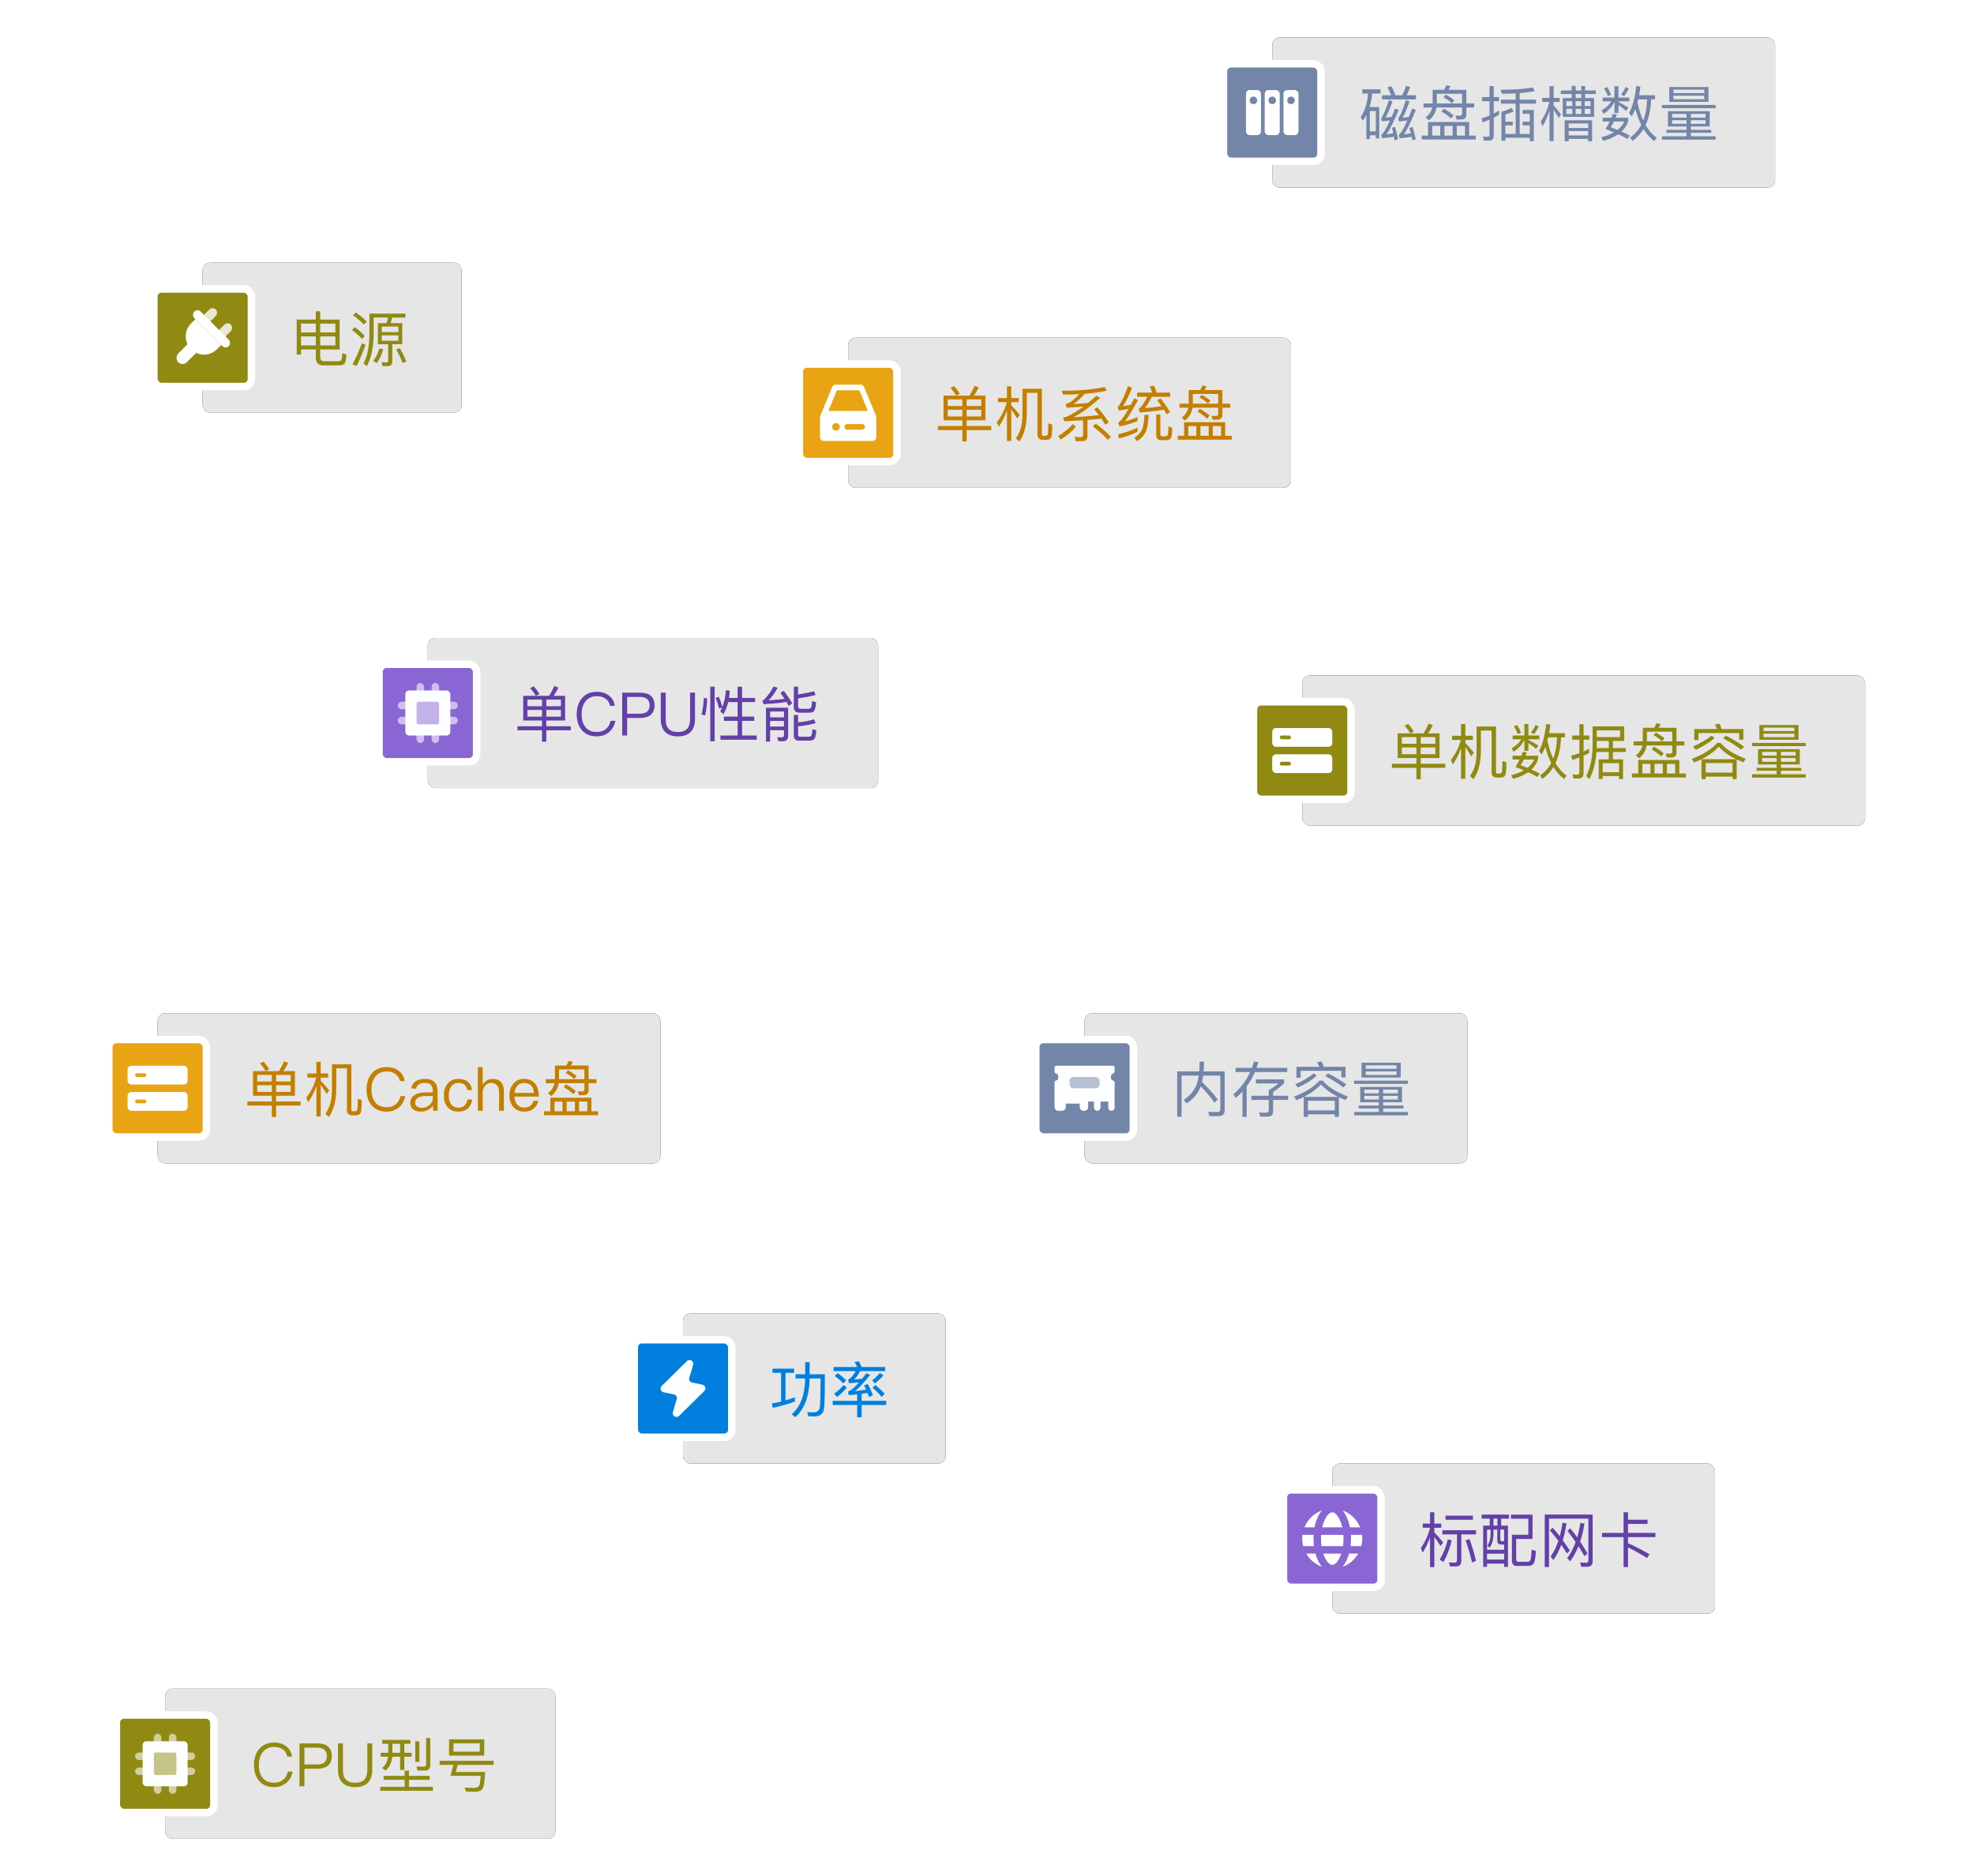 <?xml version="1.0" encoding="UTF-8"?>
<svg width="526px" height="500px" viewBox="0 0 526 500" version="1.1" xmlns="http://www.w3.org/2000/svg" xmlns:xlink="http://www.w3.org/1999/xlink">
    <title>hardware_1_type</title>
    <defs>
        <rect id="path-1" x="13" y="0" width="120" height="40" rx="2"></rect>
        <filter x="-12.5%" y="-37.5%" width="125.0%" height="175.0%" filterUnits="objectBoundingBox" id="filter-2">
            <feOffset dx="0" dy="0" in="SourceAlpha" result="shadowOffsetOuter1"></feOffset>
            <feGaussianBlur stdDeviation="5" in="shadowOffsetOuter1" result="shadowBlurOuter1"></feGaussianBlur>
            <feComposite in="shadowBlurOuter1" in2="SourceAlpha" operator="out" result="shadowBlurOuter1"></feComposite>
            <feColorMatrix values="0 0 0 0 0.776   0 0 0 0 0.827   0 0 0 0 0.863  0 0 0 0.4 0" type="matrix" in="shadowBlurOuter1"></feColorMatrix>
        </filter>
        <rect id="path-3" x="13" y="0" width="118" height="40" rx="2"></rect>
        <filter x="-12.7%" y="-37.5%" width="125.4%" height="175.0%" filterUnits="objectBoundingBox" id="filter-4">
            <feOffset dx="0" dy="0" in="SourceAlpha" result="shadowOffsetOuter1"></feOffset>
            <feGaussianBlur stdDeviation="5" in="shadowOffsetOuter1" result="shadowBlurOuter1"></feGaussianBlur>
            <feComposite in="shadowBlurOuter1" in2="SourceAlpha" operator="out" result="shadowBlurOuter1"></feComposite>
            <feColorMatrix values="0 0 0 0 0.776   0 0 0 0 0.827   0 0 0 0 0.863  0 0 0 0.4 0" type="matrix" in="shadowBlurOuter1"></feColorMatrix>
        </filter>
        <rect id="path-5" x="13" y="0" width="134" height="40" rx="2"></rect>
        <filter x="-11.2%" y="-37.5%" width="122.4%" height="175.0%" filterUnits="objectBoundingBox" id="filter-6">
            <feOffset dx="0" dy="0" in="SourceAlpha" result="shadowOffsetOuter1"></feOffset>
            <feGaussianBlur stdDeviation="5" in="shadowOffsetOuter1" result="shadowBlurOuter1"></feGaussianBlur>
            <feComposite in="shadowBlurOuter1" in2="SourceAlpha" operator="out" result="shadowBlurOuter1"></feComposite>
            <feColorMatrix values="0 0 0 0 0.776   0 0 0 0 0.827   0 0 0 0 0.863  0 0 0 0.4 0" type="matrix" in="shadowBlurOuter1"></feColorMatrix>
        </filter>
        <rect id="path-7" x="13" y="0" width="70" height="40" rx="2"></rect>
        <filter x="-21.4%" y="-37.5%" width="142.9%" height="175.0%" filterUnits="objectBoundingBox" id="filter-8">
            <feOffset dx="0" dy="0" in="SourceAlpha" result="shadowOffsetOuter1"></feOffset>
            <feGaussianBlur stdDeviation="5" in="shadowOffsetOuter1" result="shadowBlurOuter1"></feGaussianBlur>
            <feComposite in="shadowBlurOuter1" in2="SourceAlpha" operator="out" result="shadowBlurOuter1"></feComposite>
            <feColorMatrix values="0 0 0 0 0.776   0 0 0 0 0.827   0 0 0 0 0.863  0 0 0 0.4 0" type="matrix" in="shadowBlurOuter1"></feColorMatrix>
        </filter>
        <rect id="path-9" x="13" y="0" width="150" height="40" rx="2"></rect>
        <filter x="-10.0%" y="-37.5%" width="120.0%" height="175.0%" filterUnits="objectBoundingBox" id="filter-10">
            <feOffset dx="0" dy="0" in="SourceAlpha" result="shadowOffsetOuter1"></feOffset>
            <feGaussianBlur stdDeviation="5" in="shadowOffsetOuter1" result="shadowBlurOuter1"></feGaussianBlur>
            <feComposite in="shadowBlurOuter1" in2="SourceAlpha" operator="out" result="shadowBlurOuter1"></feComposite>
            <feColorMatrix values="0 0 0 0 0.776   0 0 0 0 0.827   0 0 0 0 0.863  0 0 0 0.4 0" type="matrix" in="shadowBlurOuter1"></feColorMatrix>
        </filter>
        <rect id="path-11" x="13" y="0" width="134" height="40" rx="2"></rect>
        <filter x="-11.2%" y="-37.5%" width="122.4%" height="175.0%" filterUnits="objectBoundingBox" id="filter-12">
            <feOffset dx="0" dy="0" in="SourceAlpha" result="shadowOffsetOuter1"></feOffset>
            <feGaussianBlur stdDeviation="5" in="shadowOffsetOuter1" result="shadowBlurOuter1"></feGaussianBlur>
            <feComposite in="shadowBlurOuter1" in2="SourceAlpha" operator="out" result="shadowBlurOuter1"></feComposite>
            <feColorMatrix values="0 0 0 0 0.776   0 0 0 0 0.827   0 0 0 0 0.863  0 0 0 0.4 0" type="matrix" in="shadowBlurOuter1"></feColorMatrix>
        </filter>
        <rect id="path-13" x="13" y="0" width="104" height="40" rx="2"></rect>
        <filter x="-14.4%" y="-37.5%" width="128.8%" height="175.0%" filterUnits="objectBoundingBox" id="filter-14">
            <feOffset dx="0" dy="0" in="SourceAlpha" result="shadowOffsetOuter1"></feOffset>
            <feGaussianBlur stdDeviation="5" in="shadowOffsetOuter1" result="shadowBlurOuter1"></feGaussianBlur>
            <feComposite in="shadowBlurOuter1" in2="SourceAlpha" operator="out" result="shadowBlurOuter1"></feComposite>
            <feColorMatrix values="0 0 0 0 0.776   0 0 0 0 0.827   0 0 0 0 0.863  0 0 0 0.4 0" type="matrix" in="shadowBlurOuter1"></feColorMatrix>
        </filter>
        <rect id="path-15" x="13" y="0" width="102" height="40" rx="2"></rect>
        <filter x="-14.7%" y="-37.5%" width="129.4%" height="175.0%" filterUnits="objectBoundingBox" id="filter-16">
            <feOffset dx="0" dy="0" in="SourceAlpha" result="shadowOffsetOuter1"></feOffset>
            <feGaussianBlur stdDeviation="5" in="shadowOffsetOuter1" result="shadowBlurOuter1"></feGaussianBlur>
            <feComposite in="shadowBlurOuter1" in2="SourceAlpha" operator="out" result="shadowBlurOuter1"></feComposite>
            <feColorMatrix values="0 0 0 0 0.776   0 0 0 0 0.827   0 0 0 0 0.863  0 0 0 0.4 0" type="matrix" in="shadowBlurOuter1"></feColorMatrix>
        </filter>
        <rect id="path-17" x="13" y="0" width="102" height="40" rx="2"></rect>
        <filter x="-14.7%" y="-37.5%" width="129.4%" height="175.0%" filterUnits="objectBoundingBox" id="filter-18">
            <feOffset dx="0" dy="0" in="SourceAlpha" result="shadowOffsetOuter1"></feOffset>
            <feGaussianBlur stdDeviation="5" in="shadowOffsetOuter1" result="shadowBlurOuter1"></feGaussianBlur>
            <feComposite in="shadowBlurOuter1" in2="SourceAlpha" operator="out" result="shadowBlurOuter1"></feComposite>
            <feColorMatrix values="0 0 0 0 0.776   0 0 0 0 0.827   0 0 0 0 0.863  0 0 0 0.4 0" type="matrix" in="shadowBlurOuter1"></feColorMatrix>
        </filter>
        <rect id="path-19" x="13" y="0" width="69" height="40" rx="2"></rect>
        <filter x="-21.7%" y="-37.5%" width="143.5%" height="175.0%" filterUnits="objectBoundingBox" id="filter-20">
            <feOffset dx="0" dy="0" in="SourceAlpha" result="shadowOffsetOuter1"></feOffset>
            <feGaussianBlur stdDeviation="5" in="shadowOffsetOuter1" result="shadowBlurOuter1"></feGaussianBlur>
            <feComposite in="shadowBlurOuter1" in2="SourceAlpha" operator="out" result="shadowBlurOuter1"></feComposite>
            <feColorMatrix values="0 0 0 0 0.776   0 0 0 0 0.827   0 0 0 0 0.863  0 0 0 0.4 0" type="matrix" in="shadowBlurOuter1"></feColorMatrix>
        </filter>
    </defs>
    <g id="Cube-超融合一体机" stroke="none" stroke-width="1" fill="none" fill-rule="evenodd">
        <g id="切图" transform="translate(-685, -2165)">
            <g id="编组-4备份-2" transform="translate(685, 2165)">
                <g id="Group-29备份" transform="translate(101, 170)">
                    <g id="Rectangle-68">
                        <use fill="black" fill-opacity="1" filter="url(#filter-2)" xlink:href="#path-1"></use>
                        <use fill-opacity="0.9" fill="#FFFFFF" fill-rule="evenodd" xlink:href="#path-1"></use>
                    </g>
                    <path d="M44.576,27.648 L44.576,24.608 L51.104,24.608 L51.104,23.52 L44.576,23.52 L44.576,22 L49.584,22 L49.584,15.424 L46.512,15.424 C46.992,14.768 47.424,14.032 47.808,13.216 L46.688,12.816 C46.288,13.744 45.824,14.624 45.312,15.424 L38.416,15.424 L38.416,22 L43.424,22 L43.424,23.52 L36.896,23.52 L36.896,24.608 L43.424,24.608 L43.424,27.648 L44.576,27.648 Z M41.792,15.408 L42.752,14.928 C42.272,14.192 41.776,13.504 41.248,12.896 L40.272,13.36 C40.816,13.968 41.312,14.64 41.792,15.408 Z M43.424,18.192 L39.536,18.192 L39.536,16.432 L43.424,16.432 L43.424,18.192 Z M48.464,18.192 L44.576,18.192 L44.576,16.432 L48.464,16.432 L48.464,18.192 Z M48.464,20.976 L44.576,20.976 L44.576,19.184 L48.464,19.184 L48.464,20.976 Z M43.424,20.976 L39.536,20.976 L39.536,19.184 L43.424,19.184 L43.424,20.976 Z M58.032,26.224 C59.248,26.224 60.304,25.872 61.184,25.184 C62.128,24.448 62.72,23.408 62.976,22.08 L61.712,22.08 C61.488,23.072 61.024,23.824 60.352,24.336 C59.712,24.816 58.944,25.056 58.032,25.056 C56.688,25.056 55.68,24.608 54.976,23.728 C54.304,22.896 53.984,21.76 53.984,20.336 C53.984,18.912 54.32,17.776 54.992,16.912 C55.712,15.984 56.736,15.52 58.064,15.52 C58.96,15.52 59.712,15.728 60.336,16.16 C60.976,16.608 61.392,17.248 61.552,18.08 L62.816,18.08 C62.656,16.944 62.144,16.032 61.28,15.36 C60.416,14.688 59.344,14.352 58.08,14.352 C56.32,14.352 54.944,14.944 53.984,16.16 C53.104,17.248 52.672,18.64 52.672,20.336 C52.672,22.032 53.088,23.408 53.952,24.464 C54.896,25.632 56.256,26.224 58.032,26.224 Z M66.112,26 L66.112,21.328 L69.456,21.328 C72.08,21.328 73.408,20.192 73.408,17.936 C73.408,15.696 72.096,14.576 69.472,14.576 L64.8,14.576 L64.8,26 L66.112,26 Z M69.392,20.192 L66.112,20.192 L66.112,15.712 L69.392,15.712 C70.304,15.712 70.976,15.888 71.424,16.272 C71.872,16.608 72.096,17.168 72.096,17.936 C72.096,18.704 71.872,19.264 71.44,19.632 C70.992,20 70.32,20.192 69.392,20.192 Z M79.632,26.224 C81.136,26.224 82.272,25.824 83.056,25.024 C83.808,24.24 84.192,23.104 84.192,21.616 L84.192,14.576 L82.88,14.576 L82.88,21.632 C82.88,22.752 82.624,23.6 82.128,24.176 C81.584,24.768 80.752,25.072 79.632,25.072 C78.496,25.072 77.664,24.768 77.136,24.176 C76.624,23.6 76.384,22.752 76.384,21.632 L76.384,14.576 L75.072,14.576 L75.072,21.616 C75.072,23.104 75.456,24.24 76.224,25.04 C76.992,25.824 78.128,26.224 79.632,26.224 Z M89.424,27.536 L89.424,12.976 L88.256,12.976 L88.256,27.536 L89.424,27.536 Z M100.64,27.12 L100.64,26 L96.736,26 L96.736,22.096 L99.984,22.096 L99.984,20.96 L96.736,20.96 L96.736,17.088 L100.224,17.088 L100.224,15.984 L96.736,15.984 L96.736,12.992 L95.552,12.992 L95.552,15.984 L93.264,15.984 C93.36,15.376 93.424,14.736 93.456,14.064 L92.416,13.92 C92.336,15.504 92.016,16.992 91.472,18.384 C91.2,17.36 90.896,16.464 90.544,15.68 L89.696,15.952 C90.064,16.848 90.368,17.792 90.608,18.768 L91.408,18.56 C91.264,18.88 91.104,19.216 90.928,19.568 L91.776,20.336 C92.336,19.344 92.768,18.256 93.056,17.088 L95.552,17.088 L95.552,20.96 L91.888,20.96 L91.888,22.096 L95.552,22.096 L95.552,26 L90.976,26 L90.976,27.12 L100.64,27.12 Z M86.896,20.656 C87.216,19.216 87.408,17.68 87.44,16.08 L86.528,16.016 C86.48,17.552 86.288,19.008 85.952,20.384 L86.896,20.656 Z M109.152,18.112 L110.096,17.44 C109.568,16.48 108.816,15.36 107.856,14.064 L106.96,14.624 C107.344,15.168 107.712,15.712 108.048,16.224 C106.544,16.416 105.12,16.544 103.776,16.624 C104.672,15.808 105.472,14.688 106.208,13.264 L105.12,12.928 C104.48,14.208 103.648,15.36 102.656,16.384 C102.512,16.512 102.336,16.624 102.128,16.688 L102.448,17.648 C104.816,17.52 106.864,17.328 108.576,17.056 C108.784,17.408 108.976,17.76 109.152,18.112 Z M114.624,19.92 C115.184,19.92 115.6,19.792 115.856,19.552 C116.144,19.264 116.352,18.464 116.464,17.152 L115.392,16.816 C115.328,17.808 115.232,18.4 115.072,18.624 C114.944,18.784 114.72,18.88 114.4,18.88 L112.304,18.88 C111.872,18.88 111.664,18.624 111.664,18.112 L111.664,16.112 C113.424,15.856 114.976,15.552 116.32,15.216 L115.952,14.208 C114.848,14.496 113.424,14.784 111.664,15.056 L111.664,12.976 L110.528,12.976 L110.528,18.352 C110.528,19.392 111.008,19.92 111.984,19.92 L114.624,19.92 Z M104.208,27.632 L104.208,24.576 L107.904,24.576 L107.904,25.872 C107.904,26.272 107.696,26.48 107.296,26.48 L106.096,26.432 L106.384,27.52 L107.664,27.52 C108.56,27.52 109.008,27.04 109.008,26.112 L109.008,18.592 L103.104,18.592 L103.104,27.632 L104.208,27.632 Z M107.904,21.152 L104.208,21.152 L104.208,19.6 L107.904,19.6 L107.904,21.152 Z M114.672,27.36 C115.248,27.36 115.664,27.232 115.92,26.992 C116.224,26.704 116.432,25.92 116.528,24.624 L115.488,24.304 C115.424,25.28 115.312,25.872 115.136,26.096 C115.008,26.24 114.768,26.32 114.448,26.32 L112.272,26.32 C111.856,26.32 111.664,26.144 111.664,25.824 L111.664,23.536 C113.328,23.392 114.88,23.12 116.32,22.704 L115.952,21.68 C114.688,22.064 113.264,22.336 111.664,22.496 L111.664,20.528 L110.528,20.528 L110.528,26.08 C110.528,26.928 110.992,27.36 111.952,27.36 L114.672,27.36 Z M107.904,23.6 L104.208,23.6 L104.208,22.112 L107.904,22.112 L107.904,23.6 Z" id="单CPU性能" fill="#6340A7" fill-rule="nonzero"></path>
                    <g id="Group-23" transform="translate(0, 7)">
                        <rect id="Rectangle-69" stroke="#FFFFFF" stroke-width="2" fill="#8A65D4" x="0" y="0" width="26" height="26" rx="2"></rect>
                        <g id="编组-10" transform="translate(5, 5)">
                            <rect id="矩形" fill="#FCFEFF" opacity="0.6" x="5" y="0" width="2" height="16" rx="1"></rect>
                            <rect id="矩形备份-3" fill="#FCFEFF" opacity="0.6" x="9" y="0" width="2" height="16" rx="1"></rect>
                            <rect id="矩形" fill="#FCFEFF" opacity="0.6" transform="translate(8, 6) rotate(-270) translate(-8, -6) " x="7" y="-2" width="2" height="16" rx="1"></rect>
                            <rect id="矩形备份-3" fill="#FCFEFF" opacity="0.6" transform="translate(8, 10) rotate(-270) translate(-8, -10) " x="7" y="2" width="2" height="16" rx="1"></rect>
                            <rect id="矩形" fill="#FCFEFF" x="2" y="2" width="12" height="12" rx="1"></rect>
                            <rect id="矩形" fill="#8A65D4" opacity="0.5" x="5" y="5" width="6" height="6" rx="0.5"></rect>
                        </g>
                    </g>
                </g>
                <g id="Group-26-Copy备份-3" transform="translate(213, 90)">
                    <g id="Rectangle-68">
                        <use fill="black" fill-opacity="1" filter="url(#filter-4)" xlink:href="#path-3"></use>
                        <use fill-opacity="0.9" fill="#FFFFFF" fill-rule="evenodd" xlink:href="#path-3"></use>
                    </g>
                    <path d="M44.576,27.648 L44.576,24.608 L51.104,24.608 L51.104,23.52 L44.576,23.52 L44.576,22 L49.584,22 L49.584,15.424 L46.512,15.424 C46.992,14.768 47.424,14.032 47.808,13.216 L46.688,12.816 C46.288,13.744 45.824,14.624 45.312,15.424 L38.416,15.424 L38.416,22 L43.424,22 L43.424,23.52 L36.896,23.52 L36.896,24.608 L43.424,24.608 L43.424,27.648 L44.576,27.648 Z M41.792,15.408 L42.752,14.928 C42.272,14.192 41.776,13.504 41.248,12.896 L40.272,13.36 C40.816,13.968 41.312,14.64 41.792,15.408 Z M43.424,18.192 L39.536,18.192 L39.536,16.432 L43.424,16.432 L43.424,18.192 Z M48.464,18.192 L44.576,18.192 L44.576,16.432 L48.464,16.432 L48.464,18.192 Z M48.464,20.976 L44.576,20.976 L44.576,19.184 L48.464,19.184 L48.464,20.976 Z M43.424,20.976 L39.536,20.976 L39.536,19.184 L43.424,19.184 L43.424,20.976 Z M56.464,27.52 L56.464,19.088 C56.912,19.712 57.44,20.528 58.048,21.536 L58.72,20.544 C57.952,19.6 57.2,18.752 56.464,17.984 L56.464,17.168 L58.448,17.168 L58.448,16.064 L56.464,16.064 L56.464,12.944 L55.312,12.944 L55.312,16.064 L52.928,16.064 L52.928,17.168 L55.264,17.168 C54.736,19.168 53.856,20.944 52.624,22.496 L53.12,23.744 C54.016,22.432 54.752,20.992 55.312,19.392 L55.312,27.52 L56.464,27.52 Z M58.64,27.664 C59.392,26.512 59.904,25.328 60.176,24.08 C60.464,22.896 60.608,21.424 60.608,19.664 L60.608,14.688 L63.456,14.688 L63.456,25.824 C63.456,26.752 63.968,27.216 64.992,27.216 L65.648,27.216 C66.16,27.216 66.544,27.12 66.8,26.944 C67.056,26.72 67.216,26.336 67.28,25.76 C67.344,25.152 67.392,24.288 67.392,23.136 L66.336,22.8 C66.336,24.336 66.288,25.248 66.224,25.568 C66.192,25.792 66.112,25.936 65.984,26.032 C65.872,26.096 65.728,26.128 65.536,26.128 L64.992,26.128 C64.736,26.128 64.624,25.984 64.624,25.712 L64.624,13.6 L59.456,13.6 L59.456,19.664 C59.456,21.312 59.344,22.624 59.136,23.6 C58.864,24.736 58.384,25.808 57.696,26.816 L58.64,27.664 Z M75.408,27.552 C76.304,27.552 76.768,27.088 76.768,26.192 L76.768,21.904 C78.144,21.792 79.376,21.68 80.48,21.552 C80.864,22.112 81.216,22.656 81.52,23.2 L82.448,22.544 C81.744,21.408 80.736,20.08 79.424,18.544 L78.56,19.072 C78.992,19.584 79.408,20.112 79.808,20.624 C77.952,20.848 75.712,21.024 73.104,21.168 C75.12,20.112 77.472,18.4 80.176,16.016 L79.12,15.488 C78.352,16.176 77.616,16.816 76.896,17.392 C75.584,17.504 74.288,17.6 73.008,17.664 C74.032,16.992 75.04,16.096 76.032,14.944 C78.304,14.768 80.256,14.48 81.92,14.096 L81.36,13.12 C78.32,13.792 74.496,14.128 69.904,14.128 L70.24,15.136 C71.776,15.136 73.216,15.104 74.576,15.04 C73.488,16.224 72.544,17.008 71.744,17.408 C71.504,17.504 71.248,17.584 70.96,17.616 L71.2,18.64 C72.8,18.544 74.304,18.448 75.696,18.336 C74.064,19.552 72.592,20.448 71.28,21.024 C70.976,21.12 70.64,21.2 70.272,21.232 L70.592,22.256 C72.4,22.176 74.064,22.08 75.6,21.984 L75.6,25.904 C75.6,26.288 75.392,26.496 75.008,26.496 C74.48,26.496 73.936,26.464 73.36,26.416 L73.616,27.552 L75.408,27.552 Z M82.192,27.216 L83.008,26.4 C81.92,25.216 80.576,24.048 78.96,22.88 L78.192,23.616 C79.888,24.896 81.216,26.096 82.192,27.216 Z M69.648,27.136 C71.248,26.16 72.592,25.024 73.68,23.712 L72.864,22.992 C71.808,24.208 70.496,25.28 68.928,26.208 L69.648,27.136 Z M97.872,20.416 L98.768,19.792 C98.176,18.736 97.328,17.52 96.24,16.128 L95.36,16.672 C95.76,17.184 96.144,17.712 96.496,18.224 C95.024,18.464 93.536,18.64 92.048,18.768 C92.592,18.128 93.216,17.12 93.92,15.728 L98.816,15.728 L98.816,14.624 L95.216,14.624 C94.992,13.952 94.752,13.328 94.512,12.784 L93.344,12.976 C93.6,13.472 93.84,14.016 94.064,14.624 L89.984,14.624 L89.984,15.728 L92.72,15.728 C91.856,17.392 91.168,18.416 90.624,18.816 C90.56,18.832 90.496,18.864 90.4,18.896 L90.656,19.92 C92.992,19.744 95.152,19.504 97.136,19.184 C97.408,19.6 97.648,20 97.872,20.416 Z M85.28,23.616 C86.816,23.36 88.432,22.896 90.112,22.192 L90.112,21.12 C88.976,21.616 87.856,22 86.736,22.288 C87.664,21.136 88.832,19.232 90.24,16.576 L89.2,16.176 C88.896,16.784 88.608,17.344 88.32,17.888 C87.616,18.016 86.912,18.144 86.208,18.24 C87.04,17.024 87.856,15.392 88.656,13.344 L87.552,12.896 C86.912,14.784 86.176,16.448 85.312,17.904 C85.152,18.128 84.992,18.272 84.8,18.352 L85.104,19.408 C85.984,19.28 86.864,19.12 87.728,18.96 C86.848,20.496 86.096,21.568 85.488,22.208 C85.344,22.336 85.168,22.464 84.96,22.56 L85.28,23.616 Z M97.648,27.312 C98.352,27.28 98.8,27.088 99.008,26.768 C99.216,26.416 99.328,25.472 99.328,23.968 L98.336,23.616 C98.336,24.56 98.288,25.248 98.224,25.696 C98.16,26.048 97.952,26.24 97.6,26.272 L96.56,26.272 C96.304,26.24 96.192,26.064 96.192,25.728 L96.192,20.432 L95.088,20.432 L95.088,25.92 C95.088,26.848 95.568,27.312 96.528,27.312 L97.648,27.312 Z M90,27.568 C91.088,26.864 91.856,26.016 92.32,25.024 C92.736,24.08 92.992,22.592 93.072,20.576 L91.952,20.576 C91.888,22.384 91.664,23.696 91.28,24.528 C90.88,25.344 90.208,26.048 89.264,26.656 L90,27.568 Z M85.12,26.848 C86.976,26.4 88.64,25.792 90.112,25.056 L90.112,23.952 C88.64,24.688 86.928,25.264 84.976,25.696 L85.12,26.848 Z M102.768,22.08 C103.872,21.184 104.544,20.032 104.768,18.64 L111.6,18.64 L111.6,20.192 C111.6,20.624 111.392,20.848 111.008,20.848 C110.656,20.848 110.256,20.832 109.84,20.8 L110.112,21.84 L111.344,21.84 C112.256,21.84 112.72,21.424 112.72,20.592 L112.72,18.64 L114.816,18.64 L114.816,17.568 L112.72,17.568 L112.72,13.936 L107.984,13.936 C108.192,13.616 108.368,13.28 108.496,12.912 L107.344,12.752 C107.216,13.152 107.04,13.552 106.8,13.936 L103.744,13.936 L103.744,17.568 L101.296,17.568 L101.296,18.64 L103.648,18.64 C103.424,19.664 102.848,20.56 101.888,21.296 L102.768,22.08 Z M111.6,17.568 L104.848,17.568 L104.848,14.976 L111.6,14.976 L111.6,17.568 Z M108.88,17.536 L109.536,16.768 C108.88,16.192 108.112,15.68 107.216,15.216 L106.624,15.904 C107.536,16.416 108.288,16.96 108.88,17.536 Z M108.64,21.584 L109.328,20.768 C108.592,20.096 107.728,19.504 106.704,18.96 L106.096,19.696 C107.12,20.272 107.968,20.912 108.64,21.584 Z M115.232,27.168 L115.232,26.128 L113.472,26.128 L113.472,22.512 L102.528,22.512 L102.528,26.128 L100.848,26.128 L100.848,27.168 L115.232,27.168 Z M105.776,26.128 L103.632,26.128 L103.632,23.552 L105.776,23.552 L105.776,26.128 Z M109.072,26.128 L106.88,26.128 L106.88,23.552 L109.072,23.552 L109.072,26.128 Z M112.368,26.128 L110.176,26.128 L110.176,23.552 L112.368,23.552 L112.368,26.128 Z" id="单机系统盘" fill="#C38000" fill-rule="nonzero"></path>
                    <rect id="Rectangle-69" stroke="#FFFFFF" stroke-width="2" fill="#E8A412" x="0" y="7" width="26" height="26" rx="2"></rect>
                    <g id="编组-112" transform="translate(3, 10)">
                        <rect id="矩形" x="0" y="0" width="20" height="20"></rect>
                        <path d="M6.67,2.5 L13.33,2.5 C13.736,2.5 14.101,2.745 14.255,3.119 L17.349,10.634 C17.449,10.876 17.5,11.134 17.5,11.396 L17.5,16.5 C17.5,17.052 17.052,17.5 16.5,17.5 L3.5,17.5 C2.948,17.5 2.5,17.052 2.5,16.5 L2.5,11.396 C2.5,11.134 2.551,10.876 2.651,10.634 L5.745,3.119 C5.899,2.745 6.264,2.5 6.67,2.5 Z M12.995,4 L7.005,4 L4.74,9.5 L15.259,9.5 L12.995,4 Z" id="形状" fill="#FFFFFF"></path>
                        <circle id="椭圆形" fill="#E8A412" cx="6.75" cy="13.75" r="1"></circle>
                        <rect id="矩形" fill="#E8A412" x="9" y="13" width="5.5" height="1.5" rx="0.75"></rect>
                    </g>
                </g>
                <g id="Group-29备份-2" transform="translate(29, 270)">
                    <g id="Rectangle-68">
                        <use fill="black" fill-opacity="1" filter="url(#filter-6)" xlink:href="#path-5"></use>
                        <use fill-opacity="0.9" fill="#FFFFFF" fill-rule="evenodd" xlink:href="#path-5"></use>
                    </g>
                    <path d="M44.576,27.648 L44.576,24.608 L51.104,24.608 L51.104,23.52 L44.576,23.52 L44.576,22 L49.584,22 L49.584,15.424 L46.512,15.424 C46.992,14.768 47.424,14.032 47.808,13.216 L46.688,12.816 C46.288,13.744 45.824,14.624 45.312,15.424 L38.416,15.424 L38.416,22 L43.424,22 L43.424,23.52 L36.896,23.52 L36.896,24.608 L43.424,24.608 L43.424,27.648 L44.576,27.648 Z M41.792,15.408 L42.752,14.928 C42.272,14.192 41.776,13.504 41.248,12.896 L40.272,13.36 C40.816,13.968 41.312,14.64 41.792,15.408 Z M43.424,18.192 L39.536,18.192 L39.536,16.432 L43.424,16.432 L43.424,18.192 Z M48.464,18.192 L44.576,18.192 L44.576,16.432 L48.464,16.432 L48.464,18.192 Z M48.464,20.976 L44.576,20.976 L44.576,19.184 L48.464,19.184 L48.464,20.976 Z M43.424,20.976 L39.536,20.976 L39.536,19.184 L43.424,19.184 L43.424,20.976 Z M56.464,27.52 L56.464,19.088 C56.912,19.712 57.44,20.528 58.048,21.536 L58.72,20.544 C57.952,19.6 57.2,18.752 56.464,17.984 L56.464,17.168 L58.448,17.168 L58.448,16.064 L56.464,16.064 L56.464,12.944 L55.312,12.944 L55.312,16.064 L52.928,16.064 L52.928,17.168 L55.264,17.168 C54.736,19.168 53.856,20.944 52.624,22.496 L53.12,23.744 C54.016,22.432 54.752,20.992 55.312,19.392 L55.312,27.52 L56.464,27.52 Z M58.64,27.664 C59.392,26.512 59.904,25.328 60.176,24.08 C60.464,22.896 60.608,21.424 60.608,19.664 L60.608,14.688 L63.456,14.688 L63.456,25.824 C63.456,26.752 63.968,27.216 64.992,27.216 L65.648,27.216 C66.16,27.216 66.544,27.12 66.8,26.944 C67.056,26.72 67.216,26.336 67.28,25.76 C67.344,25.152 67.392,24.288 67.392,23.136 L66.336,22.8 C66.336,24.336 66.288,25.248 66.224,25.568 C66.192,25.792 66.112,25.936 65.984,26.032 C65.872,26.096 65.728,26.128 65.536,26.128 L64.992,26.128 C64.736,26.128 64.624,25.984 64.624,25.712 L64.624,13.6 L59.456,13.6 L59.456,19.664 C59.456,21.312 59.344,22.624 59.136,23.6 C58.864,24.736 58.384,25.808 57.696,26.816 L58.64,27.664 Z M74.032,26.224 C75.248,26.224 76.304,25.872 77.184,25.184 C78.128,24.448 78.72,23.408 78.976,22.08 L77.712,22.08 C77.488,23.072 77.024,23.824 76.352,24.336 C75.712,24.816 74.944,25.056 74.032,25.056 C72.688,25.056 71.68,24.608 70.976,23.728 C70.304,22.896 69.984,21.76 69.984,20.336 C69.984,18.912 70.32,17.776 70.992,16.912 C71.712,15.984 72.736,15.52 74.064,15.52 C74.96,15.52 75.712,15.728 76.336,16.16 C76.976,16.608 77.392,17.248 77.552,18.08 L78.816,18.08 C78.656,16.944 78.144,16.032 77.28,15.36 C76.416,14.688 75.344,14.352 74.08,14.352 C72.32,14.352 70.944,14.944 69.984,16.16 C69.104,17.248 68.672,18.64 68.672,20.336 C68.672,22.032 69.088,23.408 69.952,24.464 C70.896,25.632 72.256,26.224 74.032,26.224 Z M83.072,26.224 C83.84,26.224 84.528,26.048 85.136,25.712 C85.648,25.424 86.08,25.056 86.4,24.608 L86.4,26 L87.6,26 L87.6,20.688 C87.6,19.728 87.344,18.976 86.864,18.432 C86.288,17.808 85.424,17.504 84.24,17.504 C83.248,17.504 82.464,17.696 81.856,18.08 C81.184,18.496 80.752,19.152 80.576,20.016 L81.84,20.112 C81.968,19.584 82.24,19.184 82.672,18.928 C83.056,18.672 83.552,18.56 84.16,18.56 C85.6,18.56 86.32,19.248 86.32,20.64 L86.32,21.072 L84.336,21.104 C83.088,21.12 82.128,21.36 81.456,21.808 C80.688,22.288 80.32,22.992 80.32,23.936 C80.32,24.608 80.576,25.168 81.088,25.6 C81.584,26.016 82.24,26.224 83.072,26.224 Z M83.344,25.216 C82.832,25.216 82.416,25.088 82.096,24.848 C81.776,24.592 81.632,24.288 81.632,23.904 C81.632,22.704 82.56,22.096 84.416,22.064 L86.32,22.032 L86.32,22.736 C86.32,23.376 86.016,23.952 85.424,24.448 C84.816,24.96 84.128,25.216 83.344,25.216 Z M93.136,26.224 C94.16,26.224 94.976,25.952 95.6,25.424 C96.24,24.88 96.64,24.064 96.832,23.008 L95.552,23.008 C95.36,24.432 94.544,25.152 93.136,25.152 C92.304,25.152 91.664,24.848 91.232,24.272 C90.784,23.696 90.576,22.896 90.576,21.888 C90.576,20.88 90.8,20.08 91.248,19.488 C91.712,18.88 92.352,18.576 93.152,18.576 C93.808,18.576 94.336,18.72 94.752,19.04 C95.152,19.36 95.408,19.84 95.52,20.48 L96.784,20.48 C96.64,19.472 96.256,18.72 95.616,18.224 C94.992,17.744 94.176,17.504 93.152,17.504 C91.92,17.504 90.944,17.936 90.24,18.816 C89.584,19.616 89.264,20.64 89.264,21.904 C89.264,23.168 89.584,24.192 90.24,24.976 C90.928,25.808 91.888,26.224 93.136,26.224 Z M99.616,26 L99.616,21.28 C99.616,20.512 99.824,19.856 100.256,19.344 C100.672,18.832 101.2,18.576 101.84,18.576 C102.528,18.576 103.056,18.784 103.44,19.2 C103.792,19.616 103.984,20.208 103.984,20.976 L103.984,26 L105.264,26 L105.264,20.784 C105.264,19.728 105.008,18.912 104.496,18.352 C103.984,17.776 103.232,17.504 102.272,17.504 C101.712,17.504 101.216,17.632 100.768,17.888 C100.288,18.16 99.904,18.56 99.616,19.088 L99.616,14.352 L98.336,14.352 L98.336,26 L99.616,26 Z M110.688,26.224 C111.76,26.224 112.64,25.904 113.328,25.296 C113.888,24.784 114.256,24.144 114.448,23.344 L113.168,23.344 C112.96,23.92 112.688,24.352 112.336,24.64 C111.92,24.976 111.36,25.152 110.688,25.152 C109.904,25.152 109.28,24.896 108.832,24.384 C108.384,23.872 108.144,23.152 108.08,22.224 L114.608,22.224 C114.576,20.784 114.256,19.648 113.648,18.848 C112.976,17.952 111.968,17.504 110.64,17.504 C109.44,17.504 108.496,17.936 107.792,18.8 C107.088,19.616 106.752,20.64 106.752,21.856 C106.752,23.2 107.104,24.256 107.84,25.056 C108.544,25.824 109.504,26.224 110.688,26.224 Z M113.28,21.232 L108.112,21.232 C108.192,20.416 108.448,19.776 108.896,19.296 C109.344,18.816 109.936,18.576 110.672,18.576 C112.24,18.576 113.12,19.456 113.28,21.232 Z M117.888,22.08 C118.992,21.184 119.664,20.032 119.888,18.64 L126.72,18.64 L126.72,20.192 C126.72,20.624 126.512,20.848 126.128,20.848 C125.776,20.848 125.376,20.832 124.96,20.8 L125.232,21.84 L126.464,21.84 C127.376,21.84 127.84,21.424 127.84,20.592 L127.84,18.64 L129.936,18.64 L129.936,17.568 L127.84,17.568 L127.84,13.936 L123.104,13.936 C123.312,13.616 123.488,13.28 123.616,12.912 L122.464,12.752 C122.336,13.152 122.16,13.552 121.92,13.936 L118.864,13.936 L118.864,17.568 L116.416,17.568 L116.416,18.64 L118.768,18.64 C118.544,19.664 117.968,20.56 117.008,21.296 L117.888,22.08 Z M126.72,17.568 L119.968,17.568 L119.968,14.976 L126.72,14.976 L126.72,17.568 Z M124,17.536 L124.656,16.768 C124,16.192 123.232,15.68 122.336,15.216 L121.744,15.904 C122.656,16.416 123.408,16.96 124,17.536 Z M123.76,21.584 L124.448,20.768 C123.712,20.096 122.848,19.504 121.824,18.96 L121.216,19.696 C122.24,20.272 123.088,20.912 123.76,21.584 Z M130.352,27.168 L130.352,26.128 L128.592,26.128 L128.592,22.512 L117.648,22.512 L117.648,26.128 L115.968,26.128 L115.968,27.168 L130.352,27.168 Z M120.896,26.128 L118.752,26.128 L118.752,23.552 L120.896,23.552 L120.896,26.128 Z M124.192,26.128 L122,26.128 L122,23.552 L124.192,23.552 L124.192,26.128 Z M127.488,26.128 L125.296,26.128 L125.296,23.552 L127.488,23.552 L127.488,26.128 Z" id="单机Cache盘" fill="#C38000" fill-rule="nonzero"></path>
                    <g id="Group-23" transform="translate(0, 7)">
                        <rect id="Rectangle-69" stroke="#FFFFFF" stroke-width="2" fill="#E8A412" x="0" y="0" width="26" height="26" rx="2"></rect>
                        <g id="编组-67" transform="translate(5, 7)">
                            <rect id="Rectangle-4" fill="#FFFFFF" x="0" y="0" width="16" height="5" rx="1"></rect>
                            <rect id="Rectangle-4备份-2" fill="#FFFFFF" x="0" y="7" width="16" height="5" rx="1"></rect>
                            <rect id="Rectangle-5" fill="#E8A412" x="2" y="2" width="3" height="1" rx="0.5"></rect>
                            <rect id="Rectangle-5备份-2" fill="#E8A412" x="2" y="9" width="3" height="1" rx="0.5"></rect>
                        </g>
                    </g>
                </g>
                <g id="Group-29备份-5" transform="translate(169, 350)">
                    <g id="Rectangle-68">
                        <use fill="black" fill-opacity="1" filter="url(#filter-8)" xlink:href="#path-7"></use>
                        <use fill-opacity="0.9" fill="#FFFFFF" fill-rule="evenodd" xlink:href="#path-7"></use>
                    </g>
                    <path d="M42.912,27.664 C45.376,25.472 46.656,22.032 46.736,17.328 L49.664,17.328 C49.632,21.6 49.568,24.16 49.472,24.992 C49.312,25.904 48.704,26.368 47.664,26.368 C47.216,26.368 46.704,26.352 46.112,26.32 L46.384,27.392 C47.072,27.424 47.552,27.456 47.84,27.456 C49.456,27.456 50.368,26.784 50.56,25.472 C50.72,24.288 50.8,21.2 50.8,16.208 L46.736,16.208 L46.736,12.976 L45.552,12.976 L45.552,16.208 L43.008,16.208 L43.008,17.328 L45.552,17.328 C45.488,21.68 44.304,24.864 41.968,26.848 L42.912,27.664 Z M36.944,25.152 C39.024,24.704 40.976,24.16 42.8,23.488 L42.8,22.336 C41.984,22.656 41.152,22.928 40.304,23.168 L40.304,15.824 L42.608,15.824 L42.608,14.72 L36.832,14.72 L36.832,15.824 L39.136,15.824 L39.136,23.488 C38.32,23.68 37.488,23.856 36.656,24 L36.944,25.152 Z M60.592,27.664 L60.592,24.4 L67.152,24.4 L67.152,23.296 L60.592,23.296 L60.592,21.424 C61.12,21.36 61.648,21.28 62.16,21.184 C62.288,21.52 62.432,21.888 62.56,22.272 L63.6,21.808 C63.216,20.752 62.752,19.76 62.224,18.832 L61.248,19.152 C61.424,19.504 61.6,19.888 61.792,20.304 C60.832,20.464 59.84,20.608 58.816,20.736 C59.968,19.776 61.328,18.32 62.864,16.368 L61.84,15.952 C61.456,16.464 61.088,16.944 60.72,17.408 L58.624,17.6 C59.2,17.024 59.728,16.272 60.192,15.36 L66.88,15.36 L66.88,14.272 L60.576,14.272 C60.352,13.696 60.112,13.2 59.856,12.752 L58.688,12.944 C58.96,13.344 59.2,13.792 59.424,14.272 L53.12,14.272 L53.12,15.36 L59.008,15.36 C58.496,16.4 57.824,17.168 56.992,17.664 L57.216,18.592 C58.144,18.528 59.04,18.448 59.904,18.384 C58.912,19.504 58.064,20.272 57.36,20.672 L56.944,20.768 L57.168,21.776 C57.936,21.712 58.672,21.648 59.408,21.568 L59.408,23.296 L52.88,23.296 L52.88,24.4 L59.408,24.4 L59.408,27.664 L60.592,27.664 Z M64.128,18.64 C64.912,18.064 65.664,17.36 66.384,16.512 L65.488,15.856 C64.864,16.592 64.176,17.248 63.408,17.808 L64.128,18.64 Z M55.68,18.64 L56.48,17.84 C55.872,17.2 55.104,16.544 54.208,15.904 L53.408,16.672 C54.368,17.36 55.136,18.016 55.68,18.64 Z M54.032,22.256 C54.944,21.584 55.824,20.752 56.656,19.728 L55.792,19.088 C55.04,19.968 54.192,20.736 53.264,21.392 L54.032,22.256 Z M65.904,22.256 L66.736,21.424 C66.064,20.656 65.232,19.872 64.24,19.088 L63.504,19.792 C64.528,20.656 65.328,21.488 65.904,22.256 Z" id="功率" fill="#007FDF" fill-rule="nonzero"></path>
                    <g id="Group-23" transform="translate(0, 7)">
                        <rect id="Rectangle-69" stroke="#FFFFFF" stroke-width="2" fill="#007FDF" x="0" y="0" width="26" height="26" rx="2"></rect>
                        <path d="M14.683,10.159 L15.696,6.702 C15.851,6.172 15.548,5.616 15.018,5.461 C14.669,5.359 14.293,5.453 14.034,5.708 L7.329,12.32 C6.936,12.707 6.932,13.341 7.319,13.734 C7.458,13.874 7.635,13.971 7.828,14.011 L10.562,14.58 C11.102,14.692 11.449,15.222 11.337,15.762 C11.332,15.788 11.325,15.814 11.318,15.84 L10.304,19.299 C10.149,19.829 10.453,20.384 10.983,20.54 C11.331,20.642 11.708,20.547 11.966,20.292 L18.671,13.679 C19.064,13.292 19.069,12.658 18.681,12.265 C18.542,12.125 18.366,12.029 18.173,11.988 L15.439,11.419 C14.898,11.307 14.551,10.777 14.663,10.237 C14.669,10.211 14.675,10.185 14.683,10.159 Z" id="路径" fill="#FCFEFF" fill-rule="nonzero"></path>
                    </g>
                </g>
                <g id="Group-29备份-3" transform="translate(334, 180)">
                    <g id="Rectangle-68">
                        <use fill="black" fill-opacity="1" filter="url(#filter-10)" xlink:href="#path-9"></use>
                        <use fill-opacity="0.9" fill="#FFFFFF" fill-rule="evenodd" xlink:href="#path-9"></use>
                    </g>
                    <path d="M44.576,27.648 L44.576,24.608 L51.104,24.608 L51.104,23.52 L44.576,23.52 L44.576,22 L49.584,22 L49.584,15.424 L46.512,15.424 C46.992,14.768 47.424,14.032 47.808,13.216 L46.688,12.816 C46.288,13.744 45.824,14.624 45.312,15.424 L38.416,15.424 L38.416,22 L43.424,22 L43.424,23.52 L36.896,23.52 L36.896,24.608 L43.424,24.608 L43.424,27.648 L44.576,27.648 Z M41.792,15.408 L42.752,14.928 C42.272,14.192 41.776,13.504 41.248,12.896 L40.272,13.36 C40.816,13.968 41.312,14.64 41.792,15.408 Z M43.424,18.192 L39.536,18.192 L39.536,16.432 L43.424,16.432 L43.424,18.192 Z M48.464,18.192 L44.576,18.192 L44.576,16.432 L48.464,16.432 L48.464,18.192 Z M48.464,20.976 L44.576,20.976 L44.576,19.184 L48.464,19.184 L48.464,20.976 Z M43.424,20.976 L39.536,20.976 L39.536,19.184 L43.424,19.184 L43.424,20.976 Z M56.464,27.52 L56.464,19.088 C56.912,19.712 57.44,20.528 58.048,21.536 L58.72,20.544 C57.952,19.6 57.2,18.752 56.464,17.984 L56.464,17.168 L58.448,17.168 L58.448,16.064 L56.464,16.064 L56.464,12.944 L55.312,12.944 L55.312,16.064 L52.928,16.064 L52.928,17.168 L55.264,17.168 C54.736,19.168 53.856,20.944 52.624,22.496 L53.12,23.744 C54.016,22.432 54.752,20.992 55.312,19.392 L55.312,27.52 L56.464,27.52 Z M58.64,27.664 C59.392,26.512 59.904,25.328 60.176,24.08 C60.464,22.896 60.608,21.424 60.608,19.664 L60.608,14.688 L63.456,14.688 L63.456,25.824 C63.456,26.752 63.968,27.216 64.992,27.216 L65.648,27.216 C66.16,27.216 66.544,27.12 66.8,26.944 C67.056,26.72 67.216,26.336 67.28,25.76 C67.344,25.152 67.392,24.288 67.392,23.136 L66.336,22.8 C66.336,24.336 66.288,25.248 66.224,25.568 C66.192,25.792 66.112,25.936 65.984,26.032 C65.872,26.096 65.728,26.128 65.536,26.128 L64.992,26.128 C64.736,26.128 64.624,25.984 64.624,25.712 L64.624,13.6 L59.456,13.6 L59.456,19.664 C59.456,21.312 59.344,22.624 59.136,23.6 C58.864,24.736 58.384,25.808 57.696,26.816 L58.64,27.664 Z M82.816,27.6 L83.44,26.656 C82.288,25.872 81.312,24.768 80.48,23.328 C81.376,21.44 81.872,19.152 81.952,16.48 L82.992,16.48 L82.992,15.376 L78.768,15.376 C78.896,14.672 79.024,13.904 79.12,13.088 L78,12.896 C77.68,15.936 77.04,18.352 76.096,20.144 L76.816,21.024 C77.152,20.448 77.472,19.792 77.76,19.056 C78.192,20.656 78.72,22.064 79.344,23.296 C78.608,24.656 77.632,25.76 76.384,26.624 L76.976,27.584 C78.176,26.72 79.168,25.648 79.936,24.368 C80.736,25.712 81.696,26.8 82.816,27.6 Z M69.328,20.336 C70.704,19.408 71.664,18.32 72.192,17.056 L72.192,20.096 L73.264,20.096 L73.264,18.016 C73.84,18.4 74.528,18.912 75.328,19.552 L75.92,18.656 C75.024,18.112 74.128,17.616 73.264,17.184 L73.264,17.008 L76.176,17.008 L76.176,16 L73.264,16 L73.264,12.944 L72.192,12.944 L72.192,16 L69.072,16 L69.072,17.008 L71.344,17.008 C70.864,17.888 70,18.688 68.768,19.408 L69.328,20.336 Z M74.768,15.632 C75.28,14.96 75.68,14.272 76,13.568 L75.168,13.184 C74.88,13.856 74.464,14.528 73.952,15.216 L74.768,15.632 Z M70.464,15.616 L71.296,15.232 C71.008,14.528 70.688,13.856 70.304,13.232 L69.392,13.536 C69.776,14.144 70.128,14.832 70.464,15.616 Z M79.872,22.144 C79.232,20.8 78.72,19.184 78.32,17.312 L78.528,16.48 L80.896,16.48 C80.832,18.64 80.496,20.528 79.872,22.144 Z M69.216,27.552 C70.816,27.104 72.144,26.512 73.2,25.776 C74.144,26.192 74.96,26.624 75.664,27.04 L76.288,26.144 C75.584,25.76 74.848,25.408 74.08,25.056 C74.912,24.288 75.504,23.376 75.856,22.32 L75.856,21.376 L72.512,21.376 C72.608,21.088 72.72,20.8 72.832,20.496 L71.76,20.368 C71.648,20.688 71.52,21.024 71.376,21.376 L69.04,21.376 L69.04,22.384 L70.928,22.384 C70.608,23.024 70.24,23.68 69.824,24.384 C70.608,24.672 71.344,24.976 72.048,25.28 C71.12,25.808 69.984,26.24 68.672,26.592 L69.216,27.552 Z M73.024,24.608 C72.448,24.368 71.84,24.144 71.2,23.92 C71.52,23.44 71.808,22.928 72.064,22.384 L74.816,22.384 C74.432,23.216 73.824,23.968 73.024,24.608 Z M86.624,27.456 C87.52,27.456 87.968,26.976 87.968,26.048 L87.968,21.376 C88.464,21.152 88.96,20.928 89.456,20.672 L89.456,19.536 C88.976,19.792 88.48,20.032 87.968,20.256 L87.968,17.104 L89.504,17.104 L89.504,16 L87.968,16 L87.968,12.976 L86.848,12.976 L86.848,16 L84.928,16 L84.928,17.104 L86.848,17.104 L86.848,20.72 C86.144,20.976 85.408,21.2 84.672,21.376 L84.96,22.496 C85.584,22.304 86.208,22.08 86.848,21.84 L86.848,25.76 C86.848,26.208 86.64,26.448 86.24,26.448 C85.856,26.448 85.44,26.416 85.024,26.368 L85.264,27.456 L86.624,27.456 Z M93.072,27.6 L93.072,26.816 L97.408,26.816 L97.408,27.6 L98.48,27.6 L98.48,22.352 L95.792,22.352 L95.792,20.384 L99.216,20.384 L99.216,19.344 L95.792,19.344 L95.792,17.456 L98.8,17.456 L98.8,13.568 L90.368,13.568 L90.368,18.576 C90.352,21.936 89.776,24.688 88.64,26.8 L89.536,27.6 C90.592,25.52 91.216,23.12 91.408,20.384 L94.672,20.384 L94.672,22.352 L92,22.352 L92,27.6 L93.072,27.6 Z M97.68,16.416 L91.488,16.416 L91.488,14.64 L97.68,14.64 L97.68,16.416 Z M94.672,19.344 L91.472,19.344 L91.488,18.576 L91.488,18.576 L91.488,17.456 L94.672,17.456 L94.672,19.344 Z M97.408,25.792 L93.072,25.792 L93.072,23.376 L97.408,23.376 L97.408,25.792 Z M102.768,22.08 C103.872,21.184 104.544,20.032 104.768,18.64 L111.6,18.64 L111.6,20.192 C111.6,20.624 111.392,20.848 111.008,20.848 C110.656,20.848 110.256,20.832 109.84,20.8 L110.112,21.84 L111.344,21.84 C112.256,21.84 112.72,21.424 112.72,20.592 L112.72,18.64 L114.816,18.64 L114.816,17.568 L112.72,17.568 L112.72,13.936 L107.984,13.936 C108.192,13.616 108.368,13.28 108.496,12.912 L107.344,12.752 C107.216,13.152 107.04,13.552 106.8,13.936 L103.744,13.936 L103.744,17.568 L101.296,17.568 L101.296,18.64 L103.648,18.64 C103.424,19.664 102.848,20.56 101.888,21.296 L102.768,22.08 Z M111.6,17.568 L104.848,17.568 L104.848,14.976 L111.6,14.976 L111.6,17.568 Z M108.88,17.536 L109.536,16.768 C108.88,16.192 108.112,15.68 107.216,15.216 L106.624,15.904 C107.536,16.416 108.288,16.96 108.88,17.536 Z M108.64,21.584 L109.328,20.768 C108.592,20.096 107.728,19.504 106.704,18.96 L106.096,19.696 C107.12,20.272 107.968,20.912 108.64,21.584 Z M115.232,27.168 L115.232,26.128 L113.472,26.128 L113.472,22.512 L102.528,22.512 L102.528,26.128 L100.848,26.128 L100.848,27.168 L115.232,27.168 Z M105.776,26.128 L103.632,26.128 L103.632,23.552 L105.776,23.552 L105.776,26.128 Z M109.072,26.128 L106.88,26.128 L106.88,23.552 L109.072,23.552 L109.072,26.128 Z M112.368,26.128 L110.176,26.128 L110.176,23.552 L112.368,23.552 L112.368,26.128 Z M118.576,17.2 L118.576,15.344 L129.424,15.344 L129.424,17.12 L130.544,17.12 L130.544,14.272 L124.736,14.272 C124.56,13.744 124.384,13.264 124.192,12.848 L122.96,13.056 C123.152,13.424 123.344,13.824 123.536,14.272 L117.456,14.272 L117.456,17.2 L118.576,17.2 Z M117.84,19.808 C119.824,18.912 121.488,17.872 122.848,16.688 L122.08,16 C120.736,17.12 119.104,18.08 117.152,18.912 L117.84,19.808 Z M129.936,19.776 L130.736,18.992 C129.424,18 127.792,17.008 125.872,16.016 L125.136,16.736 C127.168,17.808 128.768,18.816 129.936,19.776 Z M120.512,27.616 L120.512,26.944 L127.664,26.944 L127.664,27.616 L128.768,27.616 L128.768,22.384 C129.312,22.64 129.904,22.896 130.544,23.152 L131.168,22.208 C128,20.992 125.76,19.584 124.464,17.968 L123.584,17.968 C121.984,19.728 119.728,21.136 116.8,22.224 L117.408,23.168 C118.08,22.912 118.736,22.64 119.392,22.32 L119.392,27.616 L120.512,27.616 Z M128.592,22.304 L119.424,22.304 C121.2,21.424 122.736,20.32 124.016,18.976 C125.104,20.224 126.64,21.344 128.592,22.304 Z M127.664,25.888 L120.512,25.888 L120.512,23.328 L127.664,23.328 L127.664,25.888 Z M145.248,17.136 L145.248,13.184 L134.8,13.184 L134.8,17.136 L145.248,17.136 Z M144.128,14.816 L135.92,14.816 L135.92,13.888 L144.128,13.888 L144.128,14.816 Z M144.128,16.448 L135.92,16.448 L135.92,15.504 L144.128,15.504 L144.128,16.448 Z M147.168,18.832 L147.168,17.968 L132.832,17.968 L132.832,18.832 L147.168,18.832 Z M147.152,27.216 L147.152,26.32 L140.56,26.32 L140.56,25.376 L145.984,25.376 L145.984,24.608 L140.56,24.608 L140.56,23.712 L145.584,23.712 L145.584,19.632 L134.448,19.632 L134.448,23.712 L139.408,23.712 L139.408,24.608 L134.048,24.608 L134.048,25.376 L139.408,25.376 L139.408,26.32 L132.848,26.32 L132.848,27.216 L147.152,27.216 Z M139.408,21.344 L135.552,21.344 L135.552,20.352 L139.408,20.352 L139.408,21.344 Z M144.48,21.344 L140.56,21.344 L140.56,20.352 L144.48,20.352 L144.48,21.344 Z M144.48,22.992 L140.56,22.992 L140.56,22.016 L144.48,22.016 L144.48,22.992 Z M139.408,22.992 L135.552,22.992 L135.552,22.016 L139.408,22.016 L139.408,22.992 Z" id="单机数据盘容量" fill="#918A12" fill-rule="nonzero"></path>
                    <g id="Group-23" transform="translate(0, 7)">
                        <rect id="Rectangle-69" stroke="#FFFFFF" stroke-width="2" fill="#918A12" x="0" y="0" width="26" height="26" rx="2"></rect>
                        <g id="编组-67" transform="translate(5, 7)">
                            <rect id="Rectangle-4" fill="#FFFFFF" x="0" y="0" width="16" height="5" rx="1"></rect>
                            <rect id="Rectangle-4备份-2" fill="#FFFFFF" x="0" y="7" width="16" height="5" rx="1"></rect>
                            <rect id="Rectangle-5" fill="#918A12" x="2" y="2" width="3" height="1" rx="0.5"></rect>
                            <rect id="Rectangle-5备份-2" fill="#918A12" x="2" y="9" width="3" height="1" rx="0.5"></rect>
                        </g>
                    </g>
                </g>
                <g id="Group-29备份-4" transform="translate(326, 10)">
                    <g id="Rectangle-68">
                        <use fill="black" fill-opacity="1" filter="url(#filter-12)" xlink:href="#path-11"></use>
                        <use fill-opacity="0.9" fill="#FFFFFF" fill-rule="evenodd" xlink:href="#path-11"></use>
                    </g>
                    <path d="M51.312,16.496 L51.312,15.392 L48.8,15.392 C49.152,14.752 49.488,14.016 49.776,13.216 L48.672,12.832 C48.384,13.728 48.032,14.592 47.648,15.392 L45.824,15.392 C45.536,14.528 45.168,13.728 44.752,12.96 L43.712,13.296 C44.064,13.904 44.384,14.592 44.704,15.392 L42.24,15.392 L42.24,16.496 L51.312,16.496 Z M39.008,27.072 L39.008,26.064 L40.608,26.064 L40.608,26.88 L41.52,26.88 L41.52,18.528 L38.944,18.528 C39.296,17.424 39.52,16.224 39.632,14.928 L41.856,14.928 L41.856,13.808 L37.008,13.808 L37.008,14.928 L38.528,14.928 C38.4,17.328 37.744,19.424 36.56,21.216 L37.152,22.176 C37.488,21.696 37.792,21.184 38.08,20.64 L38.08,27.072 L39.008,27.072 Z M45.568,27.36 L46.512,27.12 C46.288,25.872 46.032,24.768 45.744,23.808 L44.928,24.064 C45.04,24.528 45.152,25.008 45.248,25.52 C44.704,25.616 44.096,25.712 43.424,25.808 C44.192,24.816 45.296,22.64 46.72,19.28 L45.744,18.928 C45.408,19.744 45.088,20.496 44.8,21.168 C44.192,21.232 43.664,21.296 43.184,21.344 C43.648,20.624 44.272,19.184 45.056,17.024 L44.112,16.64 C43.216,19.36 42.512,20.976 42.016,21.456 L42.224,22.336 C42.896,22.272 43.616,22.208 44.384,22.112 C43.328,24.384 42.56,25.648 42.048,25.888 L42.272,26.848 C43.456,26.72 44.496,26.576 45.424,26.432 C45.472,26.72 45.52,27.04 45.568,27.36 Z M50.336,27.36 L51.248,27.12 C50.992,25.872 50.704,24.784 50.384,23.824 L49.552,24.096 C49.68,24.544 49.824,25.024 49.952,25.536 C49.376,25.632 48.752,25.728 48.08,25.824 C48.832,24.832 49.904,22.64 51.28,19.264 L50.304,18.912 C49.984,19.728 49.68,20.48 49.392,21.168 C48.784,21.264 48.224,21.328 47.744,21.376 C48.208,20.656 48.816,19.2 49.584,17.024 L48.64,16.64 C47.744,19.392 47.056,21.008 46.576,21.488 L46.784,22.368 C47.456,22.304 48.192,22.208 48.992,22.112 C47.984,24.4 47.232,25.664 46.736,25.904 L46.96,26.864 C48.144,26.736 49.216,26.592 50.16,26.448 C50.224,26.736 50.272,27.04 50.336,27.36 Z M40.608,24.992 L39.008,24.992 L39.008,19.584 L40.608,19.584 L40.608,24.992 Z M54.768,22.08 C55.872,21.184 56.544,20.032 56.768,18.64 L63.6,18.64 L63.6,20.192 C63.6,20.624 63.392,20.848 63.008,20.848 C62.656,20.848 62.256,20.832 61.84,20.8 L62.112,21.84 L63.344,21.84 C64.256,21.84 64.72,21.424 64.72,20.592 L64.72,18.64 L66.816,18.64 L66.816,17.568 L64.72,17.568 L64.72,13.936 L59.984,13.936 C60.192,13.616 60.368,13.28 60.496,12.912 L59.344,12.752 C59.216,13.152 59.04,13.552 58.8,13.936 L55.744,13.936 L55.744,17.568 L53.296,17.568 L53.296,18.64 L55.648,18.64 C55.424,19.664 54.848,20.56 53.888,21.296 L54.768,22.08 Z M63.6,17.568 L56.848,17.568 L56.848,14.976 L63.6,14.976 L63.6,17.568 Z M60.88,17.536 L61.536,16.768 C60.88,16.192 60.112,15.68 59.216,15.216 L58.624,15.904 C59.536,16.416 60.288,16.96 60.88,17.536 Z M60.64,21.584 L61.328,20.768 C60.592,20.096 59.728,19.504 58.704,18.96 L58.096,19.696 C59.12,20.272 59.968,20.912 60.64,21.584 Z M67.232,27.168 L67.232,26.128 L65.472,26.128 L65.472,22.512 L54.528,22.512 L54.528,26.128 L52.848,26.128 L52.848,27.168 L67.232,27.168 Z M57.776,26.128 L55.632,26.128 L55.632,23.552 L57.776,23.552 L57.776,26.128 Z M61.072,26.128 L58.88,26.128 L58.88,23.552 L61.072,23.552 L61.072,26.128 Z M64.368,26.128 L62.176,26.128 L62.176,23.552 L64.368,23.552 L64.368,26.128 Z M70.736,27.472 C71.6,27.472 72.032,27.024 72.032,26.128 L72.032,21.36 C72.496,21.12 72.96,20.864 73.44,20.592 L73.44,19.456 C72.976,19.744 72.512,20 72.032,20.256 L72.032,16.976 L73.44,16.976 L73.44,15.872 L72.032,15.872 L72.032,12.944 L70.912,12.944 L70.912,15.872 L68.88,15.872 L68.88,16.976 L70.912,16.976 L70.912,20.784 C70.208,21.072 69.504,21.328 68.784,21.536 L69.04,22.624 C69.664,22.4 70.288,22.16 70.912,21.888 L70.912,25.84 C70.912,26.256 70.72,26.464 70.352,26.464 C69.968,26.464 69.568,26.432 69.152,26.384 L69.392,27.472 L70.736,27.472 Z M82.704,27.616 L82.704,19.296 L79.744,19.296 L79.744,20.32 L81.632,20.32 L81.632,22.416 L79.712,22.416 L79.712,23.408 L81.632,23.408 L81.632,25.68 L78.944,25.68 L78.944,17.616 L83.296,17.616 L83.296,16.56 L78.944,16.56 L78.944,14.816 C80.48,14.688 81.824,14.512 82.992,14.272 L82.432,13.312 C80.16,13.712 77.296,13.92 73.84,13.92 L74.208,14.976 C75.52,14.976 76.736,14.944 77.872,14.88 L77.872,16.56 L73.936,16.56 L73.936,17.616 L77.872,17.616 L77.872,25.68 L75.12,25.68 L75.12,23.424 L77.104,23.424 L77.104,22.432 L75.12,22.432 L75.12,20.48 C75.936,20.256 76.688,19.984 77.392,19.664 L76.72,18.752 C75.904,19.2 75.024,19.536 74.08,19.76 L74.08,27.488 L75.12,27.488 L75.12,26.704 L81.632,26.704 L81.632,27.616 L82.704,27.616 Z M98.768,21.136 L98.768,16.128 L96.384,16.128 L96.384,15.056 L99.216,15.056 L99.216,14.112 L96.384,14.112 L96.384,12.912 L95.344,12.912 L95.344,14.112 L93.856,14.112 L93.856,12.912 L92.8,12.912 L92.8,14.112 L89.92,14.112 L89.92,15.056 L92.8,15.056 L92.8,16.128 L90.416,16.128 L90.416,21.136 L98.768,21.136 Z M87.984,27.6 L87.984,19.264 C88.368,19.808 88.832,20.528 89.36,21.424 L89.952,20.512 C89.296,19.632 88.64,18.832 87.984,18.096 L87.984,17.136 L89.6,17.136 L89.6,16.096 L87.984,16.096 L87.984,12.928 L86.896,12.928 L86.896,16.096 L84.928,16.096 L84.928,17.136 L86.848,17.136 C86.384,19.088 85.616,20.848 84.544,22.384 L85.04,23.648 C85.808,22.384 86.416,20.976 86.896,19.44 L86.896,27.6 L87.984,27.6 Z M95.344,16.128 L93.856,16.128 L93.856,15.056 L95.344,15.056 L95.344,16.128 Z M92.944,18.256 L91.376,18.256 L91.376,16.976 L92.944,16.976 L92.944,18.256 Z M95.36,18.256 L93.84,18.256 L93.84,16.976 L95.36,16.976 L95.36,18.256 Z M97.824,18.256 L96.256,18.256 L96.256,16.976 L97.824,16.976 L97.824,18.256 Z M97.824,20.368 L96.256,20.368 L96.256,19.008 L97.824,19.008 L97.824,20.368 Z M95.36,20.368 L93.84,20.368 L93.84,19.008 L95.36,19.008 L95.36,20.368 Z M92.944,20.368 L91.376,20.368 L91.376,19.008 L92.944,19.008 L92.944,20.368 Z M92,27.648 L92,27.008 L97.184,27.008 L97.184,27.648 L98.24,27.648 L98.24,22.048 L90.928,22.048 L90.928,27.648 L92,27.648 Z M97.184,24.096 L92,24.096 L92,22.896 L97.184,22.896 L97.184,24.096 Z M97.184,26.096 L92,26.096 L92,24.928 L97.184,24.928 L97.184,26.096 Z M114.816,27.6 L115.44,26.656 C114.288,25.872 113.312,24.768 112.48,23.328 C113.376,21.44 113.872,19.152 113.952,16.48 L114.992,16.48 L114.992,15.376 L110.768,15.376 C110.896,14.672 111.024,13.904 111.12,13.088 L110,12.896 C109.68,15.936 109.04,18.352 108.096,20.144 L108.816,21.024 C109.152,20.448 109.472,19.792 109.76,19.056 C110.192,20.656 110.72,22.064 111.344,23.296 C110.608,24.656 109.632,25.76 108.384,26.624 L108.976,27.584 C110.176,26.72 111.168,25.648 111.936,24.368 C112.736,25.712 113.696,26.8 114.816,27.6 Z M101.328,20.336 C102.704,19.408 103.664,18.32 104.192,17.056 L104.192,20.096 L105.264,20.096 L105.264,18.016 C105.84,18.4 106.528,18.912 107.328,19.552 L107.92,18.656 C107.024,18.112 106.128,17.616 105.264,17.184 L105.264,17.008 L108.176,17.008 L108.176,16 L105.264,16 L105.264,12.944 L104.192,12.944 L104.192,16 L101.072,16 L101.072,17.008 L103.344,17.008 C102.864,17.888 102,18.688 100.768,19.408 L101.328,20.336 Z M106.768,15.632 C107.28,14.96 107.68,14.272 108,13.568 L107.168,13.184 C106.88,13.856 106.464,14.528 105.952,15.216 L106.768,15.632 Z M102.464,15.616 L103.296,15.232 C103.008,14.528 102.688,13.856 102.304,13.232 L101.392,13.536 C101.776,14.144 102.128,14.832 102.464,15.616 Z M111.872,22.144 C111.232,20.8 110.72,19.184 110.32,17.312 L110.528,16.48 L112.896,16.48 C112.832,18.64 112.496,20.528 111.872,22.144 Z M101.216,27.552 C102.816,27.104 104.144,26.512 105.2,25.776 C106.144,26.192 106.96,26.624 107.664,27.04 L108.288,26.144 C107.584,25.76 106.848,25.408 106.08,25.056 C106.912,24.288 107.504,23.376 107.856,22.32 L107.856,21.376 L104.512,21.376 C104.608,21.088 104.72,20.8 104.832,20.496 L103.76,20.368 C103.648,20.688 103.52,21.024 103.376,21.376 L101.04,21.376 L101.04,22.384 L102.928,22.384 C102.608,23.024 102.24,23.68 101.824,24.384 C102.608,24.672 103.344,24.976 104.048,25.28 C103.12,25.808 101.984,26.24 100.672,26.592 L101.216,27.552 Z M105.024,24.608 C104.448,24.368 103.84,24.144 103.2,23.92 C103.52,23.44 103.808,22.928 104.064,22.384 L106.816,22.384 C106.432,23.216 105.824,23.968 105.024,24.608 Z M129.248,17.136 L129.248,13.184 L118.8,13.184 L118.8,17.136 L129.248,17.136 Z M128.128,14.816 L119.92,14.816 L119.92,13.888 L128.128,13.888 L128.128,14.816 Z M128.128,16.448 L119.92,16.448 L119.92,15.504 L128.128,15.504 L128.128,16.448 Z M131.168,18.832 L131.168,17.968 L116.832,17.968 L116.832,18.832 L131.168,18.832 Z M131.152,27.216 L131.152,26.32 L124.56,26.32 L124.56,25.376 L129.984,25.376 L129.984,24.608 L124.56,24.608 L124.56,23.712 L129.584,23.712 L129.584,19.632 L118.448,19.632 L118.448,23.712 L123.408,23.712 L123.408,24.608 L118.048,24.608 L118.048,25.376 L123.408,25.376 L123.408,26.32 L116.848,26.32 L116.848,27.216 L131.152,27.216 Z M123.408,21.344 L119.552,21.344 L119.552,20.352 L123.408,20.352 L123.408,21.344 Z M128.48,21.344 L124.56,21.344 L124.56,20.352 L128.48,20.352 L128.48,21.344 Z M128.48,22.992 L124.56,22.992 L124.56,22.016 L128.48,22.016 L128.48,22.992 Z M123.408,22.992 L119.552,22.992 L119.552,22.016 L123.408,22.016 L123.408,22.992 Z" id="磁盘插槽数量" fill="#7385A8" fill-rule="nonzero"></path>
                    <g id="Group-23" transform="translate(0, 7)">
                        <rect id="Rectangle-69" stroke="#FFFFFF" stroke-width="2" fill="#7385A8" x="0" y="0" width="26" height="26" rx="2"></rect>
                        <g id="编组-46" transform="translate(6, 7)" fill="#FFFFFF">
                            <rect id="矩形" x="0" y="0" width="4" height="12" rx="1"></rect>
                            <rect id="矩形备份-6" x="5" y="0" width="4" height="12" rx="1"></rect>
                            <rect id="矩形备份-11" x="10" y="0" width="4" height="12" rx="1"></rect>
                        </g>
                        <circle id="椭圆形" fill="#7385A8" cx="8" cy="9.75" r="1"></circle>
                        <circle id="椭圆形备份-3" fill="#7385A8" cx="13" cy="9.75" r="1"></circle>
                        <circle id="椭圆形备份-4" fill="#7385A8" cx="18" cy="9.75" r="1"></circle>
                    </g>
                </g>
                <g id="Group-26-Copy备份-4" transform="translate(31, 450)">
                    <g id="Rectangle-68">
                        <use fill="black" fill-opacity="1" filter="url(#filter-14)" xlink:href="#path-13"></use>
                        <use fill-opacity="0.9" fill="#FFFFFF" fill-rule="evenodd" xlink:href="#path-13"></use>
                    </g>
                    <path d="M42.032,26.224 C43.248,26.224 44.304,25.872 45.184,25.184 C46.128,24.448 46.72,23.408 46.976,22.08 L45.712,22.08 C45.488,23.072 45.024,23.824 44.352,24.336 C43.712,24.816 42.944,25.056 42.032,25.056 C40.688,25.056 39.68,24.608 38.976,23.728 C38.304,22.896 37.984,21.76 37.984,20.336 C37.984,18.912 38.32,17.776 38.992,16.912 C39.712,15.984 40.736,15.52 42.064,15.52 C42.96,15.52 43.712,15.728 44.336,16.16 C44.976,16.608 45.392,17.248 45.552,18.08 L46.816,18.08 C46.656,16.944 46.144,16.032 45.28,15.36 C44.416,14.688 43.344,14.352 42.08,14.352 C40.32,14.352 38.944,14.944 37.984,16.16 C37.104,17.248 36.672,18.64 36.672,20.336 C36.672,22.032 37.088,23.408 37.952,24.464 C38.896,25.632 40.256,26.224 42.032,26.224 Z M50.112,26 L50.112,21.328 L53.456,21.328 C56.08,21.328 57.408,20.192 57.408,17.936 C57.408,15.696 56.096,14.576 53.472,14.576 L48.8,14.576 L48.8,26 L50.112,26 Z M53.392,20.192 L50.112,20.192 L50.112,15.712 L53.392,15.712 C54.304,15.712 54.976,15.888 55.424,16.272 C55.872,16.608 56.096,17.168 56.096,17.936 C56.096,18.704 55.872,19.264 55.44,19.632 C54.992,20 54.32,20.192 53.392,20.192 Z M63.632,26.224 C65.136,26.224 66.272,25.824 67.056,25.024 C67.808,24.24 68.192,23.104 68.192,21.616 L68.192,14.576 L66.88,14.576 L66.88,21.632 C66.88,22.752 66.624,23.6 66.128,24.176 C65.584,24.768 64.752,25.072 63.632,25.072 C62.496,25.072 61.664,24.768 61.136,24.176 C60.624,23.6 60.384,22.752 60.384,21.632 L60.384,14.576 L59.072,14.576 L59.072,21.616 C59.072,23.104 59.456,24.24 60.224,25.04 C60.992,25.824 62.128,26.224 63.632,26.224 Z M82.368,21.792 C83.216,21.792 83.648,21.296 83.648,20.32 L83.648,13.136 L82.544,13.136 L82.544,20.048 C82.544,20.528 82.352,20.784 81.984,20.784 C81.344,20.784 80.688,20.752 79.984,20.704 L80.224,21.792 L82.368,21.792 Z M71.68,21.84 C72.736,21.008 73.344,19.776 73.52,18.128 L75.616,18.128 L75.616,21.648 L76.736,21.648 L76.736,18.128 L78.704,18.128 L78.704,17.072 L76.736,17.072 L76.736,14.672 L78.352,14.672 L78.352,13.648 L70.832,13.648 L70.832,14.672 L72.464,14.672 L72.464,17.072 L70.416,17.072 L70.416,18.128 L72.4,18.128 C72.24,19.44 71.712,20.416 70.816,21.088 L71.68,21.84 Z M80.752,19.52 L80.752,14.016 L79.648,14.016 L79.648,19.52 L80.752,19.52 Z M75.616,17.072 L73.568,17.072 L73.568,14.672 L75.616,14.672 L75.616,17.072 Z M84.368,27.2 L84.368,26.144 L77.984,26.144 L77.984,24.272 L83.488,24.272 L83.488,23.216 L77.984,23.216 L77.984,21.824 L76.832,21.824 L76.832,23.216 L71.216,23.216 L71.216,24.272 L76.832,24.272 L76.832,26.144 L70.32,26.144 L70.32,27.2 L84.368,27.2 Z M98.032,17.824 L98.032,13.504 L88.656,13.504 L88.656,17.824 L98.032,17.824 Z M96.848,16.784 L89.84,16.784 L89.84,14.544 L96.848,14.544 L96.848,16.784 Z M95.312,27.488 C96.4,27.488 97.136,27.248 97.52,26.768 C97.904,26.272 98.16,24.736 98.256,22.176 L90.432,22.176 L90.976,20.304 L100.528,20.304 L100.528,19.2 L86.144,19.2 L86.144,20.304 L89.808,20.304 L89.056,23.216 L97.088,23.216 C96.992,24.656 96.848,25.552 96.656,25.904 C96.448,26.256 95.92,26.432 95.056,26.432 C94.4,26.432 93.648,26.4 92.8,26.336 L93.184,27.392 C93.808,27.456 94.512,27.488 95.312,27.488 Z" id="CPU型号" fill="#918A12" fill-rule="nonzero"></path>
                    <rect id="Rectangle-69" stroke="#FFFFFF" stroke-width="2" fill="#918A12" x="0" y="7" width="26" height="26" rx="2"></rect>
                    <g id="编组-10" transform="translate(5, 12)">
                        <rect id="矩形" fill="#FCFEFF" opacity="0.6" x="5" y="0" width="2" height="16" rx="1"></rect>
                        <rect id="矩形备份-3" fill="#FCFEFF" opacity="0.6" x="9" y="0" width="2" height="16" rx="1"></rect>
                        <rect id="矩形" fill="#FCFEFF" opacity="0.6" transform="translate(8, 6) rotate(-270) translate(-8, -6) " x="7" y="-2" width="2" height="16" rx="1"></rect>
                        <rect id="矩形备份-3" fill="#FCFEFF" opacity="0.6" transform="translate(8, 10) rotate(-270) translate(-8, -10) " x="7" y="2" width="2" height="16" rx="1"></rect>
                        <rect id="矩形" fill="#FCFEFF" x="2" y="2" width="12" height="12" rx="1"></rect>
                        <rect id="矩形" fill="#918A12" opacity="0.5" x="5" y="5" width="6" height="6" rx="0.5"></rect>
                    </g>
                </g>
                <g id="Group-26-Copy备份-5" transform="translate(342, 390)">
                    <g id="Rectangle-68">
                        <use fill="black" fill-opacity="1" filter="url(#filter-16)" xlink:href="#path-15"></use>
                        <use fill-opacity="0.9" fill="#FFFFFF" fill-rule="evenodd" xlink:href="#path-15"></use>
                    </g>
                    <path d="M40.192,27.584 L40.192,19.568 C40.672,20.176 41.232,20.976 41.888,21.984 L42.544,21.008 C41.76,20.032 40.976,19.136 40.192,18.336 L40.192,17.104 L42.048,17.104 L42.048,16 L40.192,16 L40.192,12.976 L39.056,12.976 L39.056,16 L37.104,16 L37.104,17.104 L39.056,17.104 C38.56,19.12 37.744,20.928 36.592,22.496 L37.088,23.744 C37.888,22.496 38.544,21.12 39.056,19.616 L39.056,27.584 L40.192,27.584 Z M50.48,14.976 L50.48,13.888 L43.184,13.888 L43.184,14.976 L50.48,14.976 Z M45.984,27.424 C46.912,27.424 47.392,26.944 47.392,26 L47.392,18.88 L51.312,18.88 L51.312,17.776 L42.336,17.776 L42.336,18.88 L46.24,18.88 L46.24,25.712 C46.24,26.176 46.016,26.416 45.584,26.416 C45.12,26.416 44.64,26.384 44.128,26.352 L44.352,27.424 L45.984,27.424 Z M50.256,26.384 L51.296,25.92 C50.816,23.872 50.24,21.936 49.568,20.128 L48.528,20.464 C49.152,22.192 49.728,24.16 50.256,26.384 Z M42.608,26.24 C43.568,24.608 44.32,22.688 44.832,20.448 L43.776,20.208 C43.328,22.192 42.608,23.984 41.616,25.6 L42.608,26.24 Z M54.24,27.536 L54.24,26.672 L58.8,26.672 L58.8,27.536 L59.824,27.536 L59.824,16.544 L58,16.544 L58,14.688 L60.08,14.688 L60.08,13.6 L52.8,13.6 L52.8,14.688 L54.96,14.688 L54.96,16.544 L53.216,16.544 L53.216,27.536 L54.24,27.536 Z M65.2,27.28 C65.968,27.28 66.464,27.024 66.72,26.544 C66.976,26.048 67.152,24.976 67.264,23.312 L66.128,22.944 C66.08,24.224 66,25.088 65.872,25.52 C65.744,25.968 65.456,26.192 65.008,26.192 L62.496,26.192 C62.16,26.176 62,25.888 62,25.344 L62,20.096 L66.368,20.096 L66.368,13.616 L60.608,13.616 L60.608,14.704 L65.248,14.704 L65.248,18.976 L60.88,18.976 L60.88,25.76 C60.88,26.768 61.264,27.28 62.032,27.28 L65.2,27.28 Z M57.008,16.544 L55.952,16.544 L55.952,14.688 L57.008,14.688 L57.008,16.544 Z M58.8,22.976 L54.24,22.976 L54.24,17.6 L55.184,17.6 L55.184,18.64 C55.168,20.112 54.88,21.168 54.304,21.84 L54.912,22.4 C55.584,21.6 55.936,20.352 55.968,18.64 L55.968,17.6 L56.976,17.6 L56.976,20.48 C56.976,21.216 57.312,21.584 57.984,21.584 L58.8,21.584 L58.8,22.976 Z M58.8,20.688 L58.176,20.688 C57.904,20.688 57.776,20.544 57.776,20.272 L57.776,17.6 L58.8,17.6 L58.8,20.688 Z M58.8,25.584 L54.24,25.584 L54.24,24.032 L58.8,24.032 L58.8,25.584 Z M70.752,27.568 L70.752,14.688 L81.248,14.688 L81.248,25.776 C81.248,26.208 81.024,26.432 80.576,26.432 L79.04,26.384 L79.344,27.504 L80.96,27.504 C81.904,27.504 82.384,27.008 82.384,26.032 L82.384,13.584 L69.616,13.584 L69.616,27.568 L70.752,27.568 Z M71.92,25.696 C72.736,24.576 73.44,23.232 74.016,21.664 C74.512,22.384 75.024,23.152 75.536,23.968 L76.304,23.2 C75.664,22.208 75.024,21.296 74.416,20.464 C74.832,19.104 75.168,17.6 75.424,15.952 L74.368,15.76 C74.176,17.04 73.92,18.256 73.616,19.376 C72.944,18.48 72.304,17.728 71.712,17.104 L70.992,17.792 C71.728,18.64 72.48,19.568 73.248,20.592 C72.704,22.208 72.016,23.616 71.184,24.8 L71.92,25.696 Z M76.352,26.08 C77.216,24.96 77.968,23.616 78.608,22.048 C79.136,22.88 79.68,23.76 80.224,24.704 L81.008,23.936 C80.32,22.784 79.664,21.744 79.056,20.816 C79.536,19.376 79.92,17.776 80.208,16 L79.12,15.808 C78.896,17.184 78.624,18.48 78.272,19.68 C77.6,18.72 76.96,17.92 76.384,17.264 L75.664,17.952 C76.4,18.848 77.12,19.84 77.856,20.928 C77.264,22.56 76.512,23.984 75.616,25.2 L76.352,26.08 Z M91.808,27.584 L91.808,22.336 C93.184,22.992 94.864,23.936 96.88,25.168 L97.536,24.192 C95.6,23.056 93.696,22.064 91.808,21.216 L91.808,19.6 L99.104,19.6 L99.104,18.48 L91.808,18.48 L91.808,16.08 L97.008,16.08 L97.008,14.96 L91.808,14.96 L91.808,12.976 L90.624,12.976 L90.624,18.48 L84.88,18.48 L84.88,19.6 L90.624,19.6 L90.624,27.584 L91.808,27.584 Z" id="标配网卡" fill="#6340A7" fill-rule="nonzero"></path>
                    <rect id="Rectangle-69" stroke="#FFFFFF" stroke-width="2" fill="#8A65D4" x="0" y="7" width="26" height="26" rx="2"></rect>
                    <path d="M6.071,24.001 L8.52,24.001 C8.914,25.428 9.513,26.641 10.247,27.514 C8.478,26.866 7.002,25.611 6.071,24.001 Z M19.929,24.001 C18.998,25.611 17.522,26.866 15.753,27.514 C16.487,26.641 17.086,25.428 17.48,24.001 L17.48,24.001 Z M15.397,24.001 C14.792,25.843 13.834,27 13,27 C12.166,27 11.208,25.843 10.603,24.001 L10.603,24.001 Z M15.965,19 C15.988,19.325 16,19.659 16,20 C16,20.702 15.949,21.372 15.858,22.001 L15.858,22.001 L10.142,22.001 C10.051,21.372 10,20.702 10,20 C10,19.659 10.012,19.325 10.035,19 L10.035,19 Z M20.938,19 C20.979,19.328 21,19.661 21,20 C21,20.691 20.912,21.361 20.748,22 L17.876,22.001 C17.957,21.357 18,20.688 18,20 C18,19.662 17.99,19.328 17.969,19 L17.969,19 Z M5.062,19 L8.031,19 C8.01,19.328 8,19.662 8,20 C8,20.688 8.043,21.357 8.124,22.001 L8.124,22.001 L5.252,22 C5.088,21.361 5,20.691 5,20 C5,19.661 5.021,19.328 5.062,19 Z M15.755,12.487 C17.875,13.264 19.574,14.914 20.418,17 L17.716,17 C17.353,15.155 16.666,13.586 15.778,12.516 Z M10.246,12.487 C9.346,13.558 8.65,15.139 8.284,17 L8.284,17 L5.582,17 C6.415,14.942 8.08,13.309 10.159,12.519 Z M13,13 C13.977,13 15.123,14.586 15.673,17 L15.673,17 L10.327,17 C10.877,14.586 12.023,13 13,13 Z" id="形状结合" fill="#FFFFFF"></path>
                </g>
                <g id="Group-20-Copy备份" transform="translate(276, 270)">
                    <g id="Rectangle-68">
                        <use fill="black" fill-opacity="1" filter="url(#filter-18)" xlink:href="#path-17"></use>
                        <use fill-opacity="0.9" fill="#FFFFFF" fill-rule="evenodd" xlink:href="#path-17"></use>
                    </g>
                    <path d="M38.848,27.584 L38.848,16.624 L43.408,16.624 C43.296,17.36 43.152,18.032 42.976,18.656 C42.4,20.432 41.216,21.904 39.424,23.088 L40.192,24.032 C42.048,22.816 43.296,21.312 43.952,19.488 C45.456,21.024 46.688,22.48 47.616,23.856 L48.48,22.976 C47.344,21.456 45.952,19.904 44.288,18.336 C44.416,17.808 44.512,17.232 44.592,16.624 L49.168,16.624 L49.168,25.552 C49.168,26.064 48.912,26.336 48.4,26.336 L45.952,26.272 L46.272,27.424 L48.784,27.424 C49.808,27.424 50.336,26.88 50.336,25.808 L50.336,15.504 L44.72,15.504 C44.784,14.704 44.832,13.824 44.832,12.88 L43.664,12.88 C43.664,13.808 43.616,14.688 43.536,15.504 L37.68,15.504 L37.68,27.584 L38.848,27.584 Z M56.192,27.616 L56.192,19.472 C57.056,18.32 57.792,17.056 58.384,15.68 L67.008,15.68 L67.008,14.56 L58.816,14.56 C58.992,14.048 59.152,13.536 59.312,13.008 L58.144,12.864 C57.984,13.44 57.792,14 57.584,14.56 L53.232,14.56 L53.232,15.68 L57.12,15.68 C56.08,17.936 54.592,19.92 52.64,21.632 L53.36,22.544 C53.968,22 54.528,21.44 55.072,20.848 L55.072,27.616 L56.192,27.616 Z M61.808,27.552 C62.752,27.552 63.232,27.072 63.232,26.128 L63.232,23.104 L67.232,23.104 L67.232,22 L63.232,22 L63.232,20.992 C64.32,20.272 65.296,19.504 66.16,18.704 L66.16,17.632 L58.672,17.632 L58.672,18.704 L64.688,18.704 C63.856,19.408 62.992,20 62.08,20.512 L62.08,22 L57.44,22 L57.44,23.104 L62.08,23.104 L62.08,25.76 C62.08,26.24 61.824,26.496 61.344,26.496 C60.688,26.496 60.08,26.48 59.504,26.464 L59.808,27.552 L61.808,27.552 Z M70.576,17.2 L70.576,15.344 L81.424,15.344 L81.424,17.12 L82.544,17.12 L82.544,14.272 L76.736,14.272 C76.56,13.744 76.384,13.264 76.192,12.848 L74.96,13.056 C75.152,13.424 75.344,13.824 75.536,14.272 L69.456,14.272 L69.456,17.2 L70.576,17.2 Z M69.84,19.808 C71.824,18.912 73.488,17.872 74.848,16.688 L74.08,16 C72.736,17.12 71.104,18.08 69.152,18.912 L69.84,19.808 Z M81.936,19.776 L82.736,18.992 C81.424,18 79.792,17.008 77.872,16.016 L77.136,16.736 C79.168,17.808 80.768,18.816 81.936,19.776 Z M72.512,27.616 L72.512,26.944 L79.664,26.944 L79.664,27.616 L80.768,27.616 L80.768,22.384 C81.312,22.64 81.904,22.896 82.544,23.152 L83.168,22.208 C80,20.992 77.76,19.584 76.464,17.968 L75.584,17.968 C73.984,19.728 71.728,21.136 68.8,22.224 L69.408,23.168 C70.08,22.912 70.736,22.64 71.392,22.32 L71.392,27.616 L72.512,27.616 Z M80.592,22.304 L71.424,22.304 C73.2,21.424 74.736,20.32 76.016,18.976 C77.104,20.224 78.64,21.344 80.592,22.304 Z M79.664,25.888 L72.512,25.888 L72.512,23.328 L79.664,23.328 L79.664,25.888 Z M97.248,17.136 L97.248,13.184 L86.8,13.184 L86.8,17.136 L97.248,17.136 Z M96.128,14.816 L87.92,14.816 L87.92,13.888 L96.128,13.888 L96.128,14.816 Z M96.128,16.448 L87.92,16.448 L87.92,15.504 L96.128,15.504 L96.128,16.448 Z M99.168,18.832 L99.168,17.968 L84.832,17.968 L84.832,18.832 L99.168,18.832 Z M99.152,27.216 L99.152,26.32 L92.56,26.32 L92.56,25.376 L97.984,25.376 L97.984,24.608 L92.56,24.608 L92.56,23.712 L97.584,23.712 L97.584,19.632 L86.448,19.632 L86.448,23.712 L91.408,23.712 L91.408,24.608 L86.048,24.608 L86.048,25.376 L91.408,25.376 L91.408,26.32 L84.848,26.32 L84.848,27.216 L99.152,27.216 Z M91.408,21.344 L87.552,21.344 L87.552,20.352 L91.408,20.352 L91.408,21.344 Z M96.48,21.344 L92.56,21.344 L92.56,20.352 L96.48,20.352 L96.48,21.344 Z M96.48,22.992 L92.56,22.992 L92.56,22.016 L96.48,22.016 L96.48,22.992 Z M91.408,22.992 L87.552,22.992 L87.552,22.016 L91.408,22.016 L91.408,22.992 Z" id="内存容量" fill="#7385A8" fill-rule="nonzero"></path>
                    <g id="Group-19" transform="translate(0, 7)">
                        <rect id="Combined-Shape" stroke="#FFFFFF" stroke-width="2" fill="#7385A8" x="0" y="0" width="26" height="26" rx="2"></rect>
                        <path d="M20.625,9.041 C20.208,9.148 20,9.468 20,10 C20,10.532 20.208,10.852 20.625,10.959 C20.846,11.016 21,11.215 21,11.443 L21,18.161 C21,18.625 20.625,19 20.161,19 C19.698,19 19.323,18.625 19.323,18.161 L19.323,16.53 L19.323,16.53 L17.246,16.53 L17.246,18.133 C17.246,18.612 16.857,19 16.378,19 C15.899,19 15.511,18.612 15.511,18.133 L15.511,16.53 L15.511,16.53 L13.953,16.53 L13.953,18 C13.953,18.552 13.505,19 12.953,19 L12.701,19 C12.149,19 11.701,18.552 11.701,18 L11.701,17.086 L11.701,17.086 L8.01,17.086 L8.01,18 C8.01,18.552 7.563,19 7.01,19 L6,19 C5.448,19 5,18.552 5,18 L5,11.443 C5,11.215 5.154,11.016 5.375,10.959 C5.792,10.852 6,10.532 6,10 C6,9.468 5.792,9.148 5.375,9.041 C5.154,8.984 5,8.785 5,8.557 L5,7.5 C5,7.224 5.224,7 5.5,7 L20.5,7 C20.776,7 21,7.224 21,7.5 L21,8.557 C21,8.785 20.846,8.984 20.625,9.041 Z" id="路径" fill="#FCFEFF" fill-rule="nonzero"></path>
                        <rect id="矩形" fill="#7385A8" opacity="0.5" x="9" y="10" width="8" height="3" rx="1"></rect>
                    </g>
                </g>
                <g id="Group-26-Copy备份-6" transform="translate(41, 70)">
                    <g id="Rectangle-68">
                        <use fill="black" fill-opacity="1" filter="url(#filter-20)" xlink:href="#path-19"></use>
                        <use fill-opacity="0.9" fill="#FFFFFF" fill-rule="evenodd" xlink:href="#path-19"></use>
                    </g>
                    <path d="M49.216,27.36 C49.968,27.36 50.48,27.216 50.768,26.944 C51.056,26.656 51.232,25.824 51.328,24.464 L50.24,24.096 C50.176,25.184 50.064,25.808 49.904,26 C49.712,26.176 49.424,26.272 49.024,26.272 L45.376,26.272 C44.672,26.272 44.32,25.872 44.32,25.088 L44.32,23.12 L49.504,23.12 L49.504,15.152 L44.32,15.152 L44.32,12.96 L43.152,12.96 L43.152,15.152 L38.064,15.152 L38.064,24.48 L39.216,24.48 L39.216,23.12 L43.152,23.12 L43.152,25.264 C43.152,26.656 43.792,27.36 45.104,27.36 L49.216,27.36 Z M48.368,18.592 L44.32,18.592 L44.32,16.24 L48.368,16.24 L48.368,18.592 Z M43.152,18.592 L39.216,18.592 L39.216,16.24 L43.152,16.24 L43.152,18.592 Z M43.152,22.048 L39.216,22.048 L39.216,19.648 L43.152,19.648 L43.152,22.048 Z M48.368,22.048 L44.32,22.048 L44.32,19.648 L48.368,19.648 L48.368,22.048 Z M55.936,16.48 L56.72,15.696 C55.936,14.896 54.976,14.08 53.84,13.248 L53.056,14 C54.272,14.88 55.232,15.712 55.936,16.48 Z M56.736,27.584 C57.888,25.504 58.496,22.72 58.56,19.264 L58.56,14.608 L62.416,14.608 C62.304,15.12 62.16,15.616 61.968,16.112 L59.696,16.112 L59.696,21.728 L62.432,21.728 L62.432,25.984 C62.432,26.384 62.24,26.592 61.888,26.592 C61.504,26.592 61.104,26.56 60.688,26.512 L60.928,27.552 L62.272,27.552 C63.104,27.552 63.536,27.12 63.536,26.256 L63.536,21.728 L66.192,21.728 L66.192,16.112 L63.072,16.112 C63.248,15.632 63.392,15.136 63.504,14.608 L67.04,14.608 L67.04,13.568 L57.44,13.568 L57.44,19.264 C57.392,22.496 56.864,25.008 55.872,26.816 L56.736,27.584 Z M65.168,18.496 L60.72,18.496 L60.72,17.024 L65.168,17.024 L65.168,18.496 Z M55.44,20.32 L56.224,19.536 C55.504,18.752 54.608,17.968 53.552,17.168 L52.768,17.92 C53.92,18.768 54.8,19.568 55.44,20.32 Z M65.168,20.8 L60.72,20.8 L60.72,19.36 L65.168,19.36 L65.168,20.8 Z M54.016,27.552 C54.896,25.776 55.696,23.888 56.4,21.872 L55.408,21.488 C54.72,23.392 53.904,25.248 52.944,27.072 L54.016,27.552 Z M66.272,26.752 L67.248,26.32 C66.768,25.072 66.192,23.888 65.536,22.784 L64.576,23.12 C65.184,24.176 65.76,25.376 66.272,26.752 Z M59.392,26.768 C60.128,25.728 60.704,24.496 61.12,23.088 L60.096,22.864 C59.76,24.08 59.216,25.184 58.464,26.192 L59.392,26.768 Z" id="电源" fill="#918A12" fill-rule="nonzero"></path>
                    <rect id="Rectangle-69" stroke="#FFFFFF" stroke-width="2" fill="#918A12" x="0" y="7" width="26" height="26" rx="2"></rect>
                    <g id="编组-44" transform="translate(12.5, 20.5) rotate(-315) translate(-12.5, -20.5) translate(6, 12)" fill="#FFFFFF">
                        <g id="编组-18" transform="translate(0, -0)">
                            <rect id="矩形备份-2" opacity="0.8" x="2.438" y="0" width="2.438" height="4.857" rx="1.219"></rect>
                            <rect id="矩形备份-4" opacity="0.8" x="8.125" y="0" width="2.438" height="4.857" rx="1.219"></rect>
                            <rect id="矩形" x="0" y="3.238" width="13" height="2.429" rx="1.2"></rect>
                            <rect id="矩形" x="4.875" y="9.714" width="3.25" height="7.286" rx="1.6"></rect>
                            <path d="M1.625,5.667 L11.375,5.667 L11.375,7.268 C11.375,9.96 9.192,12.143 6.5,12.143 C3.808,12.143 1.625,9.96 1.625,7.268 L1.625,5.667 L1.625,5.667 Z" id="矩形"></path>
                        </g>
                    </g>
                </g>
                <rect id="矩形" x="0" y="0" width="526" height="500"></rect>
            </g>
        </g>
    </g>
</svg>